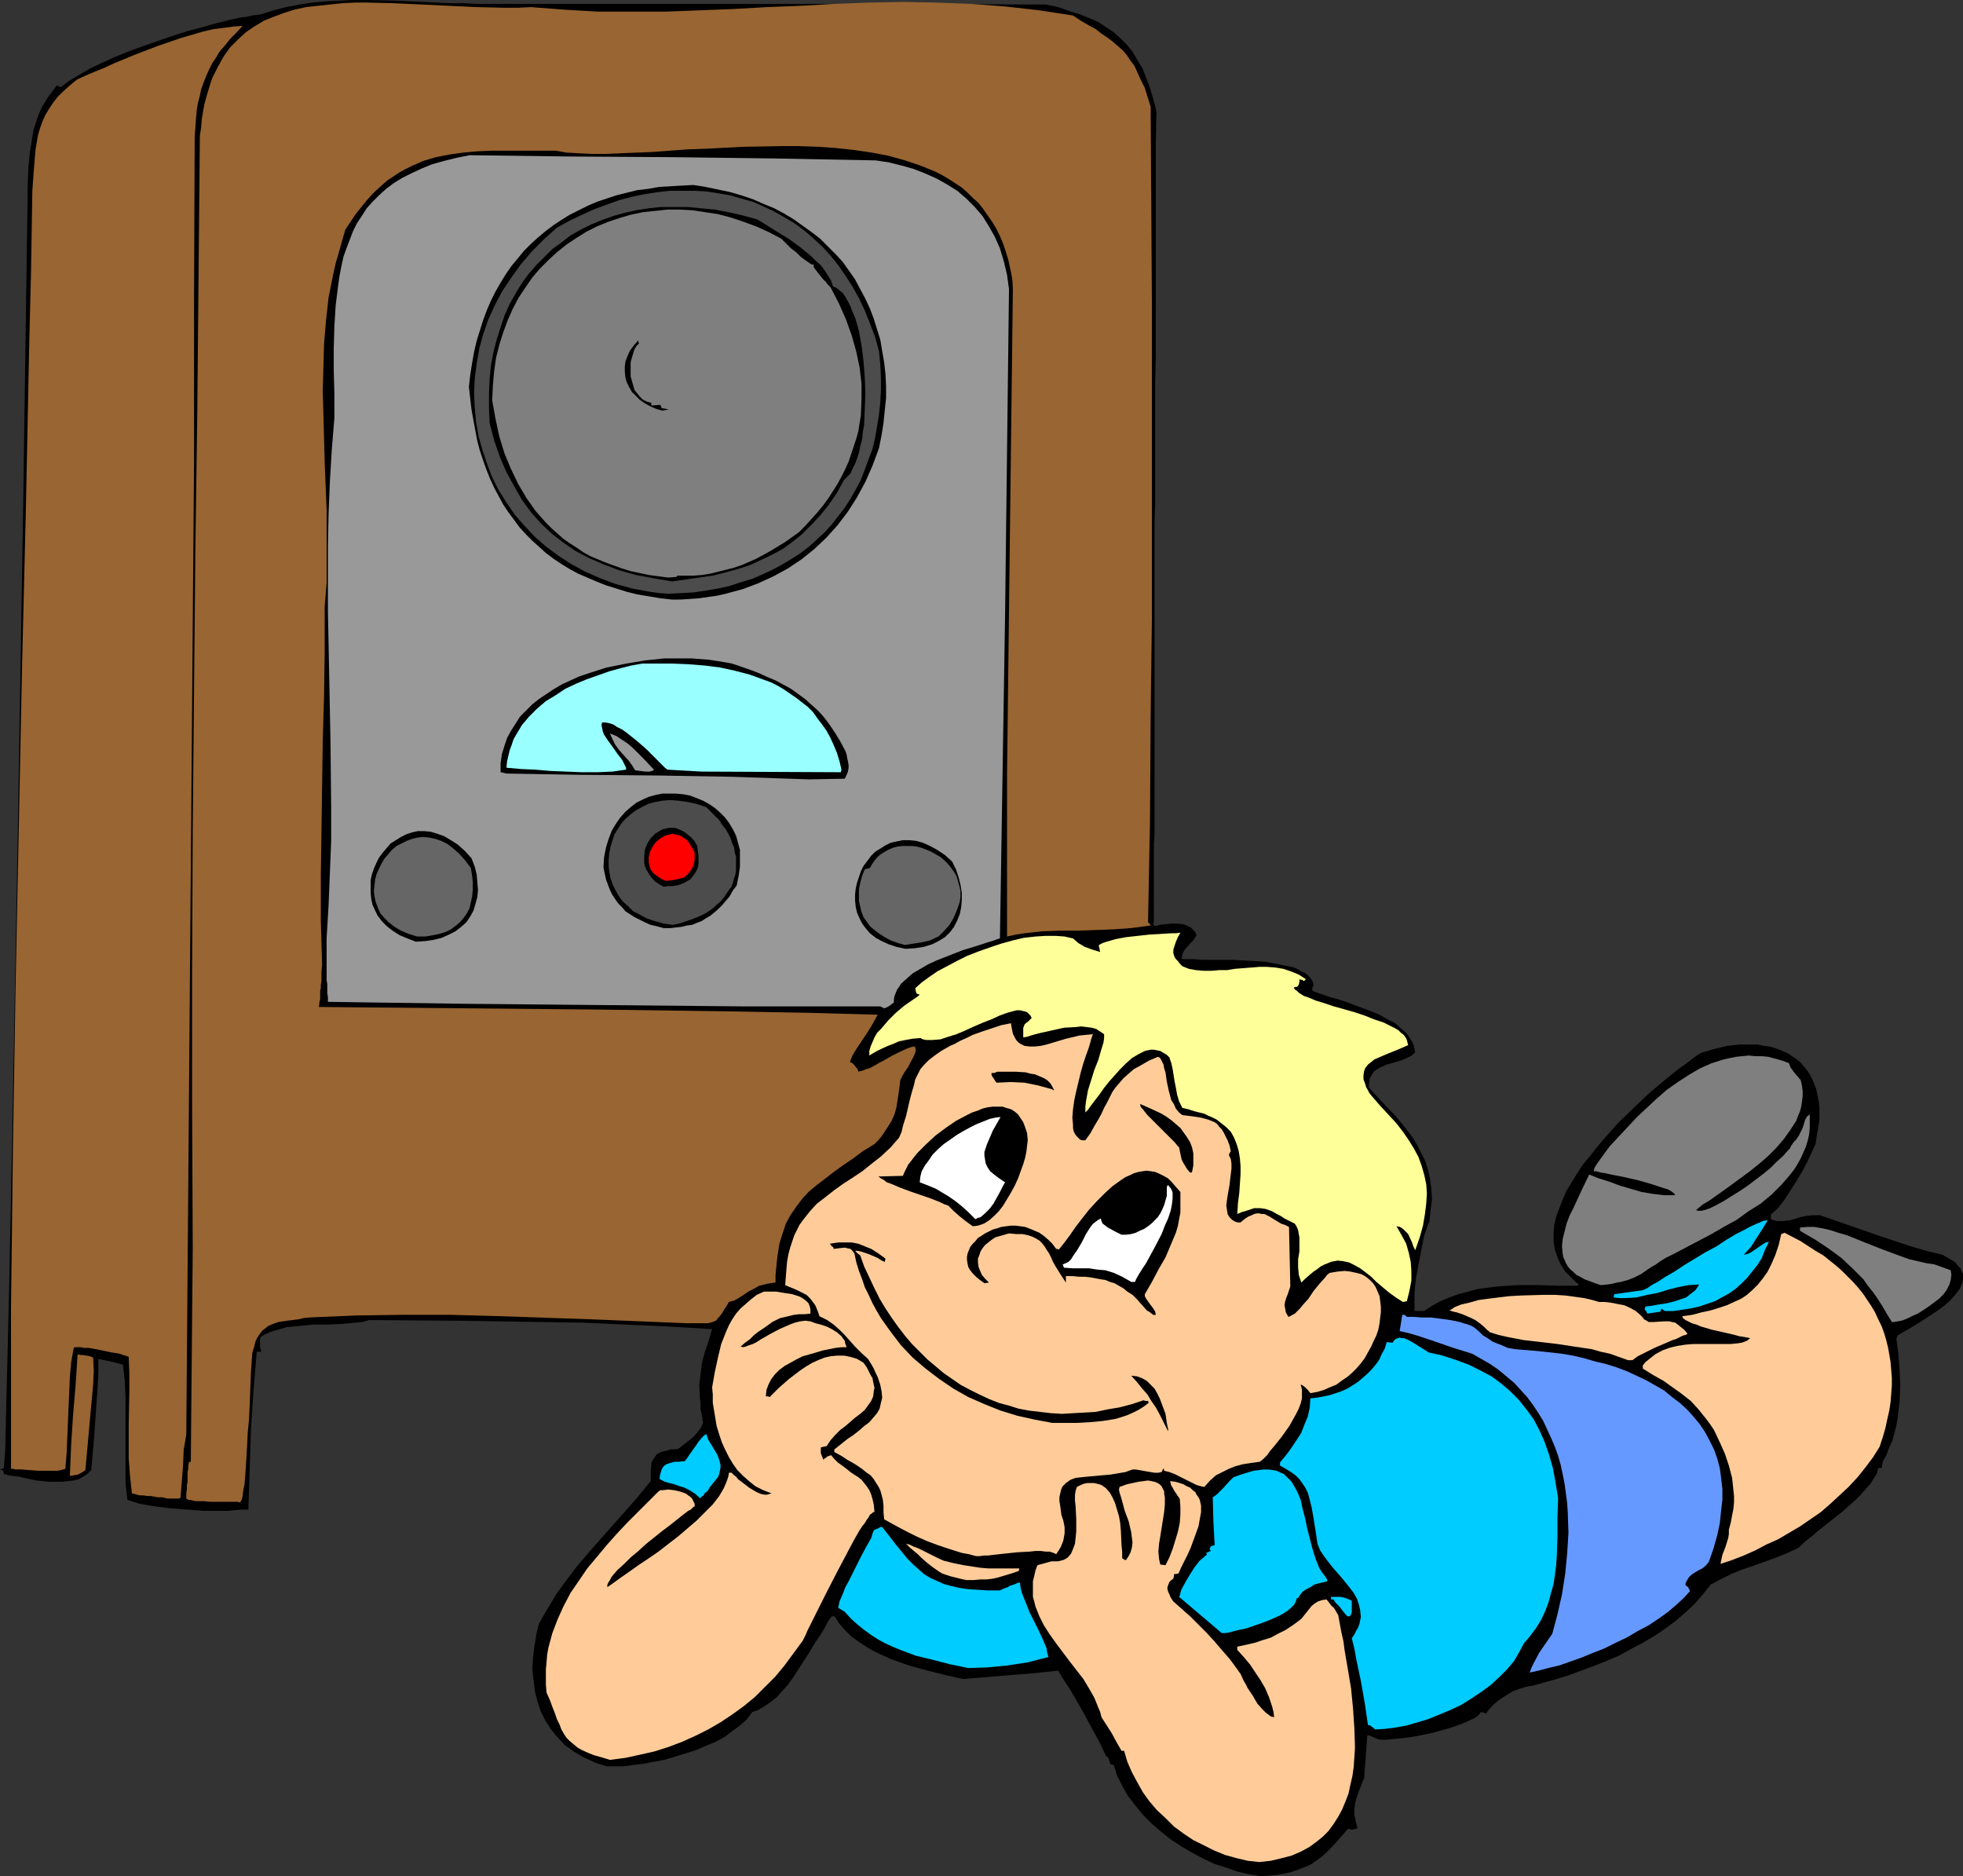 <?xml version="1.0" encoding="UTF-8" standalone="no"?>
<svg
   version="1.0"
   width="129.766mm"
   height="124.023mm"
   id="svg47"
   sodipodi:docname="Radio Hour.wmf"
   xmlns:inkscape="http://www.inkscape.org/namespaces/inkscape"
   xmlns:sodipodi="http://sodipodi.sourceforge.net/DTD/sodipodi-0.dtd"
   xmlns="http://www.w3.org/2000/svg"
   xmlns:svg="http://www.w3.org/2000/svg">
  <rect width="100%" height="100%" fill="#333333" stroke="none"/>
  <sodipodi:namedview
     id="namedview47"
     pagecolor="#ffffff"
     bordercolor="#000000"
     borderopacity="0.25"
     inkscape:showpageshadow="2"
     inkscape:pageopacity="0.0"
     inkscape:pagecheckerboard="0"
     inkscape:deskcolor="#d1d1d1"
     inkscape:document-units="mm" />
  <defs
     id="defs1">
    <pattern
       id="WMFhbasepattern"
       patternUnits="userSpaceOnUse"
       width="6"
       height="6"
       x="0"
       y="0" />
  </defs>
  <path
     style="fill:#000000;fill-opacity:1;fill-rule:evenodd;stroke:none"
     d="m 315.12,468.749 -2.909,-0.485 -2.909,-0.646 -2.747,-0.969 -3.07,-0.97 -2.747,-1.293 -2.747,-1.454 -2.747,-1.616 -2.747,-1.777 -2.424,-1.939 -2.424,-2.101 -2.101,-2.101 -1.939,-2.424 -1.778,-2.262 -1.454,-2.585 -1.293,-2.585 -0.808,-2.585 -0.485,-0.162 h -0.323 l -0.162,-0.485 -0.162,-0.485 -0.162,-0.485 -0.323,-0.485 -0.323,-0.162 -1.293,-2.747 -1.454,-2.747 -3.07,-5.655 -3.07,-5.332 -1.616,-2.424 -1.454,-2.424 -5.979,0.646 -5.979,0.485 -11.797,0.969 -4.363,-0.969 -4.525,-1.131 -4.686,-1.293 -2.262,-0.808 -2.262,-0.808 -2.101,-0.969 -2.101,-0.97 -1.939,-1.131 -1.939,-1.293 -1.778,-1.293 -1.454,-1.454 -1.454,-1.616 -1.131,-1.777 -0.323,-0.162 h -0.485 l -0.97,1.293 -0.808,1.616 -0.97,1.616 -1.131,1.616 -2.262,3.716 -2.424,3.716 -1.131,1.777 -1.293,1.777 -1.454,1.616 -1.293,1.454 -1.616,1.293 -1.454,0.969 -1.616,0.969 -1.454,0.485 -1.293,1.777 -1.616,1.454 -1.939,1.454 -1.939,1.454 -2.262,1.293 -2.424,0.969 -2.586,1.131 -2.586,0.808 -2.586,0.808 -2.747,0.808 -2.586,0.485 -2.586,0.485 -2.586,0.323 -2.424,0.323 h -2.262 -1.939 l -1.616,-0.485 -1.454,-0.485 -1.293,-0.646 -1.454,-0.646 -2.424,-1.454 -2.262,-1.616 -1.778,-1.939 -1.616,-1.939 -1.454,-2.262 -1.131,-2.262 -0.808,-2.424 -0.646,-2.585 -0.323,-2.747 -0.323,-2.747 0.162,-2.747 0.323,-2.747 0.485,-3.07 0.646,-2.747 1.454,-2.585 1.454,-2.424 1.454,-2.424 1.616,-2.262 3.394,-4.524 3.717,-4.363 7.434,-8.402 3.878,-4.363 3.555,-4.363 v -1.131 -0.969 -0.808 l 0.162,-0.808 v -0.808 l 0.323,-0.646 0.323,-0.485 0.323,-0.485 0.323,-0.485 0.485,-0.323 0.646,-0.323 0.646,-0.162 0.808,-0.162 0.808,-0.323 h 0.97 l 1.131,-0.162 0.808,-0.646 0.808,-0.646 2.101,-1.616 0.808,-0.969 0.808,-0.969 0.485,-0.808 0.323,-0.97 -0.323,-1.777 -0.323,-1.616 v -1.454 l -0.162,-1.454 -0.162,-2.908 0.323,-2.585 0.323,-2.747 0.646,-2.585 0.97,-2.908 0.485,-1.616 0.485,-1.616 -10.827,-0.646 -10.827,-0.485 -10.666,-0.485 -10.666,-0.162 -21.331,-0.323 -21.331,-0.162 -1.778,0.485 -1.616,0.162 -3.555,0.323 -3.394,0.162 h -3.555 l -3.394,0.323 -3.394,0.323 -1.616,0.485 -1.778,0.485 -1.616,0.646 -1.454,0.808 -0.162,0.646 v 0.485 0.646 0.808 l 0.162,0.485 0.162,0.646 h -1.131 l -0.808,9.533 -0.646,9.857 -0.323,10.018 -0.323,10.018 h -1.616 l -1.778,0.162 -1.778,0.162 h -1.939 -4.04 l -4.202,-0.323 -4.202,-0.323 -3.878,-0.485 -1.939,-0.323 -1.778,-0.323 -1.616,-0.485 -1.454,-0.485 -0.485,-4.363 v -4.363 -4.363 -4.201 -4.201 -4.201 l -0.162,-4.04 -0.485,-4.04 -3.07,-0.808 -1.616,-0.323 -1.454,-0.323 v 3.393 l -0.162,3.393 -0.485,6.948 -0.485,6.948 -0.646,7.11 -0.808,0.808 -1.131,0.808 -1.131,0.646 -1.293,0.323 -1.454,0.162 -1.454,0.162 H 13.898 12.282 L 9.05,369.861 5.979,369.215 4.686,368.892 3.232,368.73 2.101,368.568 0.97,368.245 0.808,367.437 0.485,367.276 0,367.114 0.485,366.953 0.97,366.791 1.293,362.59 2.262,322.841 3.07,283.092 4.525,203.755 5.818,124.418 6.949,45.243 7.11,41.688 7.434,38.295 7.918,35.225 l 0.485,-2.908 0.97,-2.908 0.485,-1.293 0.646,-1.454 0.808,-1.293 0.808,-1.293 1.131,-1.454 0.97,-1.293 0.97,0.485 0.97,-0.808 1.131,-0.808 2.424,-1.454 2.747,-1.616 3.07,-1.454 3.232,-1.454 3.555,-1.454 3.555,-1.293 3.717,-1.293 3.717,-1.293 3.555,-1.131 3.717,-0.969 3.394,-0.969 3.232,-0.808 2.909,-0.646 1.454,-0.162 1.293,-0.323 1.293,-0.162 1.131,-0.162 L 68.357,2.585 71.427,1.777 74.821,1.131 78.053,0.646 81.446,0.323 84.84,0.162 88.234,0 h 3.555 l 6.949,0.162 6.949,0.323 6.949,0.323 h 3.232 l 3.394,0.162 h 97.606 l 44.44,0.162 3.07,0.646 2.747,0.969 2.586,0.808 2.424,0.969 2.262,0.969 1.939,1.293 1.939,1.293 1.616,1.454 1.616,1.616 1.454,1.777 1.131,1.939 1.293,2.101 0.97,2.424 0.97,2.585 0.808,2.747 0.808,3.07 -0.162,8.402 v 16.158 7.594 7.594 7.271 13.896 l -0.162,6.625 v 12.603 5.979 11.472 l -0.162,5.494 v 19.875 4.524 20.198 3.555 29.731 l -0.162,1.939 v 16.805 0.969 1.939 l -0.162,0.162 v 0.162 l 0.162,0.323 0.162,0.323 1.293,-0.323 1.454,-0.162 1.454,-0.162 h 1.454 l 1.454,0.162 0.646,0.162 0.646,0.323 0.646,0.323 0.485,0.485 0.646,0.646 0.323,0.808 -0.485,0.808 -0.485,0.646 -0.646,0.646 -1.131,1.293 -0.485,0.646 -0.323,0.808 -0.162,0.969 0.485,0.162 h 0.646 0.97 0.808 l 2.101,0.162 h 4.848 2.586 l 5.656,0.323 2.747,0.162 2.586,0.485 2.424,0.485 2.262,0.485 0.97,0.485 0.808,0.485 0.808,0.323 0.646,0.485 0.646,0.646 0.485,0.646 0.323,0.646 0.162,0.808 -0.162,0.162 -0.162,0.323 v 0.323 0.485 l 1.293,0.485 1.454,0.485 1.778,0.646 1.939,0.485 1.939,0.646 2.101,0.808 4.363,1.616 1.939,0.808 1.939,1.131 1.939,0.97 1.454,1.293 1.454,1.293 0.97,1.454 0.485,0.808 0.323,0.808 0.162,0.808 0.162,0.808 -0.646,0.646 -0.808,0.485 -1.778,0.808 -2.101,0.646 -1.778,0.485 -1.778,0.808 -0.808,0.485 -0.646,0.485 -0.485,0.808 -0.485,0.808 -0.162,1.131 -0.162,1.131 1.778,1.939 1.778,1.939 3.394,3.555 1.454,1.777 1.454,1.777 1.293,1.777 1.131,1.939 0.97,1.939 0.97,1.939 0.646,2.101 0.485,2.262 0.323,2.424 0.162,2.585 -0.323,2.585 -0.323,3.07 -0.323,0.646 -0.323,0.969 -0.485,1.293 -0.323,1.293 -0.323,1.616 -0.323,1.616 -0.646,3.393 -0.646,3.555 -0.162,1.616 -0.162,1.616 v 1.454 2.262 0.97 h 2.424 l 1.939,-1.293 2.101,-1.131 2.262,-0.97 2.262,-0.808 2.424,-0.646 2.424,-0.646 2.424,-0.323 2.586,-0.323 5.01,-0.323 h 5.171 l 4.848,0.162 h 2.424 2.424 l 0.323,-0.323 -0.97,-0.808 -0.808,-0.808 -1.616,-1.616 -1.131,-1.777 -0.808,-1.777 -0.646,-1.939 -0.323,-1.939 v -2.101 l 0.162,-2.101 0.485,-2.101 0.808,-2.101 0.808,-2.101 0.97,-2.262 1.293,-2.101 1.293,-2.101 1.454,-2.262 1.778,-2.101 1.616,-2.101 1.778,-2.101 3.717,-4.201 4.04,-3.878 3.717,-3.555 1.939,-1.616 1.939,-1.616 1.778,-1.454 1.616,-1.293 1.616,-1.131 1.454,-1.131 1.293,-0.969 1.293,-0.808 3.232,-0.969 3.394,-0.808 3.07,-0.323 h 1.454 1.616 1.454 l 1.293,0.323 1.454,0.162 1.293,0.323 1.293,0.485 1.131,0.485 1.131,0.485 1.131,0.808 0.97,0.646 0.97,0.808 0.808,0.969 0.808,0.969 0.646,0.969 0.646,1.293 0.485,1.131 0.485,1.293 0.323,1.454 0.323,1.616 0.162,1.454 v 1.616 1.777 l -0.323,1.777 -0.323,1.939 -0.323,2.101 -0.97,2.101 -1.131,2.424 -1.293,2.424 -1.454,2.424 -1.454,2.262 -1.454,2.262 -1.616,2.101 -1.778,1.616 v 1.131 l 0.808,0.323 0.808,0.162 h 1.454 l 1.454,-0.162 1.293,-0.323 1.454,-0.485 1.616,-0.323 1.616,-0.162 h 0.808 0.97 l 7.434,2.585 7.434,2.585 7.757,2.585 3.878,1.131 4.04,0.969 1.131,0.646 1.131,0.646 0.97,0.646 0.646,0.808 0.646,0.646 0.323,0.808 0.323,0.646 v 0.646 0.808 l -0.162,0.808 -0.323,0.646 -0.323,0.808 -1.131,1.454 -1.293,1.454 -1.454,1.293 -1.778,1.293 -3.717,2.424 -1.778,1.131 -1.616,0.969 -1.454,0.808 -1.293,0.808 -0.323,0.808 0.485,3.716 0.323,4.04 0.162,4.04 -0.162,3.878 -0.485,4.04 -0.323,1.939 -0.485,1.939 -0.485,1.777 -0.808,1.777 -0.646,1.777 -0.97,1.777 -0.323,1.616 h -0.808 l -0.323,1.293 -0.808,1.293 -0.808,1.293 -1.131,1.293 -1.293,1.454 -1.293,1.293 -3.07,2.747 -3.232,2.585 -3.07,2.424 -1.293,1.131 -1.454,1.131 -1.131,0.97 -0.97,0.969 -2.747,1.293 -2.747,1.131 -5.818,2.101 -2.909,0.969 -2.747,1.131 -2.586,1.293 -2.424,1.293 -1.939,2.424 -2.101,2.424 -2.262,2.101 -2.424,2.101 -2.586,1.939 -2.909,1.939 -2.747,1.616 -3.07,1.616 -2.909,1.616 -3.07,1.293 -3.232,1.293 -3.07,1.131 -3.07,1.131 -3.07,0.969 -2.909,0.808 -2.909,0.808 -1.778,0.323 -1.616,0.485 -1.778,0.646 -1.616,0.969 -1.454,0.969 -1.454,1.131 -1.293,1.293 -0.97,1.293 -0.162,-0.162 -0.162,-0.162 h -0.323 l -0.485,-0.162 -0.646,0.808 -1.131,0.808 -1.454,0.646 -1.454,0.646 -1.778,0.646 -1.939,0.646 -4.202,1.131 -4.04,0.808 -2.101,0.323 -1.778,0.162 -1.778,0.162 -1.454,0.162 h -1.131 l -0.97,-0.162 -0.646,-0.323 -0.485,-0.162 -0.323,-0.162 -0.323,-0.162 -0.808,-0.162 -0.808,10.826 -0.485,0.969 -0.323,0.97 -0.646,1.616 -0.485,1.454 -0.323,1.293 -0.162,1.293 v 1.454 l 0.323,1.616 0.485,1.777 -0.646,0.162 -0.808,0.162 -0.646,-0.162 h -0.323 l -1.293,1.454 -1.131,1.293 -1.131,1.293 -1.131,1.131 -0.97,0.969 -1.131,0.969 -1.131,0.808 -1.131,0.808 -1.293,0.646 -1.293,0.485 -1.293,0.485 -1.454,0.485 -1.616,0.323 -1.778,0.323 -1.778,0.162 z"
     id="path1" />
  <path
     style="fill:#ffcc99;fill-opacity:1;fill-rule:evenodd;stroke:none"
     d="m 314.635,465.195 -2.909,-0.323 -2.747,-0.646 -2.909,-0.808 -2.747,-1.131 -2.586,-1.293 -2.586,-1.293 -2.424,-1.616 -2.424,-1.777 -2.101,-2.101 -2.101,-1.939 -1.939,-2.262 -1.616,-2.262 -1.454,-2.585 -1.293,-2.424 -1.131,-2.585 -0.808,-2.747 h -0.646 l -1.293,-2.262 -1.131,-2.101 -2.586,-4.04 -0.323,-1.293 -0.485,-1.131 -0.97,-2.424 -1.293,-2.262 -1.454,-2.424 -3.394,-4.363 -3.394,-4.524 -1.616,-2.262 -1.454,-2.262 -1.131,-2.262 -0.97,-2.424 -0.323,-1.293 -0.323,-1.131 v -1.293 -1.293 -1.293 l 0.323,-1.293 0.323,-1.454 0.485,-1.293 1.778,-0.485 1.778,-0.485 h 1.616 l 1.293,-0.323 0.646,-0.323 0.485,-0.323 0.808,-0.969 0.485,-1.131 0.485,-1.293 0.162,-1.454 0.162,-1.616 v -3.07 l -0.162,-3.232 -0.162,-1.454 v -1.293 l 0.162,-1.131 0.323,-0.969 0.97,-0.485 0.808,-0.323 0.808,-0.162 h 0.808 0.808 l 0.808,0.162 0.646,0.162 0.485,0.162 1.131,0.808 0.97,1.131 0.646,1.131 0.646,1.454 0.485,1.616 0.485,1.616 0.323,1.777 0.162,1.939 0.162,3.555 0.162,1.616 v 1.616 l 0.162,0.162 0.323,0.162 0.162,0.162 h 0.323 l 0.646,-0.97 0.485,-0.969 0.323,-1.131 0.162,-1.293 -0.162,-1.293 -0.162,-1.293 -0.646,-2.747 -0.485,-1.293 -0.485,-1.293 -0.646,-2.424 -0.323,-1.131 -0.323,-0.969 -0.162,-0.808 0.162,-0.646 1.778,-0.646 1.454,-0.323 1.454,-0.323 1.293,-0.162 1.131,-0.162 0.808,0.162 0.808,0.162 0.808,0.323 0.485,0.323 0.485,0.485 0.323,0.646 0.323,0.646 v 0.646 l 0.162,0.808 v 1.777 l -0.162,1.777 -0.323,2.101 -0.646,4.04 -0.323,1.939 -0.162,1.939 0.162,1.777 0.162,0.808 0.162,0.646 1.293,0.162 0.97,-1.939 0.808,-2.101 0.646,-2.101 0.646,-2.101 0.485,-2.262 0.162,-2.101 v -2.101 l -0.162,-1.939 -0.485,-0.646 -0.323,-0.485 -0.646,-0.969 -0.323,-0.646 -0.323,-0.485 -0.162,-0.485 v -0.162 l -0.162,-0.485 1.293,0.162 1.131,0.323 0.97,0.323 0.808,0.485 0.808,0.323 0.646,0.646 0.646,0.485 0.323,0.646 0.485,0.646 0.323,0.646 0.323,1.454 v 1.616 l -0.323,1.777 -0.323,1.777 -0.646,1.777 -1.293,3.555 -0.808,1.777 -0.808,1.616 -0.808,1.616 -0.646,1.454 -1.131,0.162 v 0.323 0.162 l -0.162,0.646 -0.485,0.323 -0.485,0.485 -0.323,0.808 -0.162,0.485 v 0.485 l 0.162,0.646 0.323,0.646 0.323,0.808 0.646,0.969 4.202,3.716 4.04,4.04 1.939,2.101 1.939,2.262 2.101,2.424 1.778,2.424 0.323,0.485 0.485,0.646 0.808,1.777 0.485,0.808 0.485,0.97 1.293,1.939 1.131,1.939 1.293,1.454 0.808,0.808 0.646,0.485 0.646,0.485 0.808,0.162 -0.162,-1.293 -0.323,-1.293 -0.808,-2.424 -0.97,-2.262 -1.131,-1.939 -1.293,-1.939 -1.293,-1.939 -1.616,-1.939 -1.616,-1.777 v -0.808 l 2.262,-0.485 2.101,-0.485 1.939,-0.646 2.101,-0.646 1.778,-0.969 1.939,-0.969 1.939,-1.293 1.939,-1.454 0.646,-0.808 0.646,-0.808 1.293,-1.616 0.808,-0.646 0.808,-0.485 0.97,-0.323 1.131,-0.162 0.646,0.808 0.485,0.646 0.485,0.485 0.323,0.323 0.485,0.808 0.162,0.323 0.323,0.485 0.808,4.363 0.485,2.101 0.323,2.424 0.808,4.686 0.808,4.847 0.485,5.009 0.323,4.847 0.162,4.847 -0.162,2.424 -0.162,2.424 -0.323,2.262 -0.485,2.101 -0.485,2.262 -0.808,2.101 -0.808,1.939 -0.97,1.777 -1.131,1.777 -1.293,1.777 -1.454,1.454 -1.616,1.293 -1.778,1.293 -2.101,1.131 -2.262,0.969 -2.424,0.646 -2.747,0.646 z"
     id="path2" />
  <path
     style="fill:#ffcc99;fill-opacity:1;fill-rule:evenodd;stroke:none"
     d="m 152.389,439.665 -2.101,-0.646 -1.778,-0.485 -1.616,-0.646 -1.454,-0.646 -1.131,-0.646 -0.97,-0.808 -0.97,-0.808 -0.808,-0.808 -0.646,-0.969 -0.646,-1.131 -0.485,-1.293 -0.646,-1.293 -0.485,-1.454 -0.646,-1.616 -0.646,-1.777 -0.808,-1.777 -0.162,-1.939 v -1.939 -1.939 l 0.162,-1.777 0.162,-1.939 0.323,-1.777 0.97,-3.555 1.293,-3.393 1.454,-3.232 1.778,-3.393 2.101,-3.07 2.101,-3.07 2.424,-2.908 2.424,-2.908 2.586,-2.908 2.586,-2.747 2.586,-2.585 5.171,-5.171 0.485,-0.323 h 0.646 l 1.293,-0.162 1.454,0.162 1.454,0.323 1.454,0.485 0.646,0.485 0.485,0.323 0.485,0.485 0.323,0.646 0.323,0.646 v 0.646 l -0.323,0.162 -0.323,0.323 -0.323,0.323 -0.646,0.323 -0.646,0.485 -0.646,0.485 -1.616,1.293 -1.616,1.293 -1.939,1.454 -4.04,3.232 -1.939,1.777 -1.939,1.616 -1.616,1.616 -1.616,1.454 -1.131,1.293 -0.485,0.646 -0.323,0.646 -0.323,0.485 -0.323,0.646 v 0.323 0.323 l 1.616,-1.131 1.778,-1.293 2.101,-1.454 2.262,-1.616 2.424,-1.616 2.586,-1.777 5.01,-3.878 2.262,-1.939 2.262,-1.939 2.101,-2.101 1.939,-1.939 1.616,-2.101 1.131,-1.939 0.485,-1.131 0.323,-0.808 0.323,-0.969 0.162,-0.969 h 0.646 l 0.162,0.162 0.485,0.485 0.485,0.323 0.485,0.646 1.293,0.969 1.454,1.131 1.616,0.97 0.646,0.323 0.808,0.323 0.808,0.162 h 0.646 l 0.485,-0.162 0.646,-0.162 -2.101,-0.808 -1.939,-0.969 -1.616,-1.293 -1.454,-1.293 -1.454,-1.454 -1.131,-1.616 -0.97,-1.616 -0.97,-1.939 -0.808,-1.777 -0.646,-1.939 -0.646,-2.101 -0.323,-1.939 -0.323,-1.939 -0.323,-1.939 v -2.101 l -0.162,-1.777 0.646,-3.716 0.808,-3.716 0.808,-3.393 0.646,-1.616 0.646,-1.616 0.646,-1.454 0.808,-1.454 0.97,-1.454 1.131,-1.293 1.293,-1.131 1.293,-1.131 1.454,-1.131 1.778,-0.808 h 1.293 0.808 0.97 l 1.939,0.323 2.101,0.323 0.97,0.323 0.97,0.323 0.808,0.485 0.646,0.485 0.646,0.646 0.323,0.808 0.162,0.808 v 0.969 l -1.616,0.162 h -1.293 l -1.293,0.162 -1.293,0.323 -2.101,0.485 -1.939,0.969 -1.778,1.293 -1.939,1.293 -0.97,0.808 -0.97,0.969 -1.131,0.808 -1.131,0.969 0.646,0.162 0.646,-0.162 0.808,-0.323 0.97,-0.323 0.97,-0.485 0.97,-0.646 2.262,-1.293 2.424,-1.293 2.586,-1.131 1.293,-0.485 1.293,-0.323 1.293,-0.162 1.293,0.162 1.293,0.485 1.293,0.323 1.454,0.485 1.293,0.646 1.293,0.808 1.131,0.969 0.323,0.485 0.485,0.646 0.162,0.808 0.323,0.808 h -1.293 l -1.454,0.162 -1.616,0.323 -1.616,0.323 -1.616,0.485 -1.616,0.485 -1.778,0.485 -1.616,0.808 -1.454,0.808 -1.454,0.808 -1.293,0.969 -1.131,1.131 -0.97,1.293 -0.646,1.293 -0.485,1.293 -0.162,1.616 h 0.485 l 0.485,0.162 2.262,-2.262 2.586,-2.262 2.747,-2.101 1.454,-0.97 1.616,-0.969 1.454,-0.646 1.616,-0.646 1.454,-0.323 1.616,-0.162 h 1.778 l 1.616,0.323 1.616,0.485 1.616,0.969 0.808,1.131 0.485,0.969 0.485,0.969 0.485,0.808 0.162,0.969 0.323,1.454 -0.162,0.646 -0.162,1.454 -0.485,1.131 -0.808,1.131 -0.808,1.131 -1.131,0.969 -1.293,0.969 -2.424,2.101 -1.293,0.969 -1.293,1.293 -1.131,1.293 -0.97,1.454 -0.808,0.162 -0.646,0.162 v 0.646 0.808 l 0.323,0.808 0.323,0.808 0.323,-0.323 0.323,-0.162 0.323,-0.323 0.485,-0.162 0.485,-0.162 0.808,0.969 0.808,0.808 1.778,1.293 1.616,1.293 1.778,1.131 0.808,0.646 0.646,0.808 0.646,0.808 0.646,0.969 0.485,1.131 0.323,1.131 0.323,1.454 0.162,1.777 h -0.323 l -0.323,0.323 -0.485,0.323 -0.323,0.646 -0.485,0.646 -0.485,0.808 -0.646,0.808 -0.646,0.969 -1.293,2.262 -1.293,2.424 -1.454,2.747 -1.454,2.747 -2.909,5.655 -1.293,2.585 -0.646,1.293 -0.646,1.293 -1.131,2.262 -0.485,0.969 -0.485,0.969 -0.323,0.808 -0.323,0.646 -0.323,0.646 -0.162,0.323 -2.262,3.07 -2.262,3.07 -2.262,2.747 -2.586,2.585 -2.586,2.585 -2.747,2.262 -2.909,2.101 -2.909,1.939 -3.07,1.777 -3.232,1.616 -3.232,1.454 -3.394,1.293 -3.555,1.131 -3.555,0.808 -3.717,0.808 z"
     id="path3" />
  <path
     style="fill:#00ccff;fill-opacity:1;fill-rule:evenodd;stroke:none"
     d="m 343.561,432.07 -0.485,-0.485 -0.323,-0.162 -0.323,-0.323 -0.646,-0.162 -0.808,-5.494 -0.97,-5.494 -1.131,-5.332 -0.485,-2.747 -0.646,-2.585 0.646,-0.969 0.485,-0.969 0.485,-0.808 0.323,-0.969 0.162,-0.808 0.162,-0.808 -0.162,-1.616 -0.323,-1.454 -0.485,-1.454 -0.808,-1.454 -0.97,-1.293 -2.101,-2.585 -2.262,-2.585 -1.131,-1.454 -0.97,-1.293 -0.97,-1.454 -0.646,-1.616 -0.485,-3.232 -0.485,-3.07 -0.485,-2.747 -0.646,-2.585 -0.323,-1.131 -0.646,-1.293 -0.646,-0.969 -0.808,-1.131 -0.97,-0.969 -1.131,-0.808 -1.293,-0.808 -1.454,-0.808 v -0.808 l 1.616,-1.939 1.293,-1.777 1.293,-1.939 1.131,-1.777 0.808,-2.101 0.808,-1.939 0.485,-2.262 0.162,-2.262 1.616,-0.162 1.616,-0.323 1.616,-0.323 1.454,-0.485 1.454,-0.485 1.454,-0.646 1.293,-0.808 1.293,-0.808 1.131,-0.969 1.131,-0.969 1.131,-1.131 0.97,-1.131 0.97,-1.293 0.646,-1.454 0.808,-1.454 0.485,-1.616 1.454,0.162 0.323,-0.485 0.485,-0.485 0.485,-0.162 0.485,-0.162 0.485,0.162 h 0.646 l 1.131,0.485 1.131,0.646 1.293,0.808 2.586,1.616 3.555,0.808 3.394,1.131 3.07,1.131 2.909,1.454 2.747,1.454 2.424,1.777 2.262,1.939 2.101,2.101 1.939,2.424 1.778,2.424 1.454,2.747 1.293,2.908 1.131,3.232 0.97,3.393 0.646,3.555 0.646,3.878 -0.162,4.847 v 4.686 l -0.162,4.847 -0.162,2.424 -0.323,2.424 -0.323,2.262 -0.646,2.262 -0.646,2.424 -0.808,2.101 -0.97,2.101 -1.293,2.101 -1.454,1.939 -1.616,1.939 -1.131,2.101 -1.293,2.262 -1.778,2.101 -1.939,1.939 -2.101,1.939 -2.424,1.777 -2.424,1.616 -2.586,1.616 -2.747,1.293 -2.747,1.131 -2.747,1.131 -2.747,0.808 -2.747,0.808 -2.747,0.485 -2.586,0.323 z"
     id="path4" />
  <path
     style="fill:#6699ff;fill-opacity:1;fill-rule:evenodd;stroke:none"
     d="m 382.184,417.851 0.485,-1.293 0.646,-1.293 1.293,-2.424 3.232,-4.686 1.293,-4.847 1.131,-5.009 0.808,-5.171 0.485,-5.009 0.323,-5.171 -0.162,-4.847 -0.162,-2.585 -0.323,-2.424 -0.323,-2.424 -0.485,-2.424 -0.485,-2.262 -0.646,-2.262 -0.808,-2.262 -0.97,-2.262 -0.97,-2.101 -0.97,-2.101 -1.293,-2.101 -1.293,-1.939 -1.454,-1.939 -1.616,-1.777 -1.616,-1.777 -1.939,-1.616 -1.939,-1.616 -2.101,-1.454 -2.262,-1.293 -2.262,-1.293 -4.686,-1.454 -4.686,-1.616 -4.363,-1.454 -2.262,-0.646 -2.101,-0.485 0.323,-1.939 0.323,-2.101 h 0.323 0.323 l 0.162,0.162 0.323,0.323 h 1.616 l 2.101,0.162 h 2.262 l 2.424,0.323 2.424,0.323 2.424,0.485 0.97,0.323 1.131,0.323 0.808,0.323 0.808,0.485 1.131,0.969 0.97,0.969 1.131,0.646 1.131,0.808 1.131,0.485 1.293,0.485 1.454,0.646 1.778,0.323 5.818,0.485 2.909,0.323 2.909,0.323 2.909,0.485 2.747,0.646 2.747,0.808 2.747,0.646 2.586,0.808 2.586,0.969 2.424,1.131 2.424,1.131 2.262,1.293 2.262,1.293 1.939,1.616 1.939,1.454 1.778,1.616 1.616,1.777 1.616,1.939 1.293,1.939 1.131,2.101 1.131,2.262 0.808,2.262 0.646,2.424 0.323,2.424 0.323,2.747 v 2.747 l -0.323,2.747 -0.323,3.07 -0.646,3.07 -0.97,3.393 -1.131,3.232 -0.808,0.969 -0.808,0.646 -0.97,0.485 -0.808,0.485 -0.97,0.646 -0.646,0.646 -0.485,0.808 -0.323,0.646 v 0.485 l 0.646,0.485 0.162,0.323 0.162,0.323 0.162,0.323 -1.616,1.777 -1.939,1.777 -2.101,1.777 -2.262,1.616 -2.424,1.616 -2.747,1.454 -2.747,1.616 -2.747,1.293 -2.909,1.454 -2.909,1.131 -2.747,1.131 -2.747,0.97 -2.747,0.969 -2.747,0.646 -2.424,0.646 z"
     id="path5" />
  <path
     style="fill:#00ccff;fill-opacity:1;fill-rule:evenodd;stroke:none"
     d="m 241.915,416.72 -4.686,-0.97 -4.363,-1.131 -4.04,-0.969 -3.878,-1.454 -1.939,-0.808 -1.778,-0.808 -1.778,-0.969 -1.778,-1.131 -1.778,-1.293 -1.616,-1.293 -1.616,-1.454 -1.616,-1.777 -0.808,-0.485 -0.808,-0.485 0.162,-0.808 0.162,-0.808 0.485,-1.131 0.485,-1.131 0.485,-1.293 0.808,-1.454 1.454,-2.908 1.454,-2.908 1.454,-2.747 0.646,-1.131 0.646,-1.131 0.323,-1.131 0.323,-0.808 0.323,-0.162 0.323,-0.162 0.485,-0.162 0.485,-0.323 h 0.485 l 1.778,2.262 1.616,2.101 1.454,1.777 1.454,1.777 1.454,1.454 1.454,1.293 1.293,1.131 1.616,0.969 1.454,0.646 1.778,0.808 1.778,0.485 2.101,0.485 2.101,0.323 2.424,0.162 2.586,0.162 h 3.07 l 0.646,-0.323 0.808,-0.323 0.485,-0.162 0.485,-0.323 0.97,-0.323 0.485,-0.162 0.323,-0.162 0.323,-0.162 h 0.485 l 0.162,1.293 0.323,1.293 0.97,2.424 0.97,2.424 1.131,2.262 1.131,2.262 0.97,2.101 0.97,2.262 0.162,1.131 0.323,1.131 -2.586,0.646 -2.424,0.646 -5.171,0.808 -5.01,0.485 z"
     id="path6" />
  <path
     style="fill:#00ccff;fill-opacity:1;fill-rule:evenodd;stroke:none"
     d="m 305.262,407.994 -5.333,-4.524 -5.333,-4.524 0.162,-0.323 0.162,-0.646 0.162,-0.646 0.323,-0.646 0.97,-1.777 0.97,-1.616 1.131,-1.777 1.131,-1.454 0.485,-0.485 0.646,-0.485 0.485,-0.485 0.323,-0.162 -0.162,-0.485 1.131,-0.485 -0.323,-0.485 0.162,-0.323 0.162,-0.323 0.323,-0.162 0.646,-0.162 -0.323,-5.979 -0.162,-5.979 0.485,-0.323 0.646,-0.485 1.454,-1.454 1.454,-1.616 0.646,-0.646 0.485,-0.485 1.778,-0.646 1.616,-0.485 1.616,-0.485 1.293,-0.162 1.293,-0.162 h 1.131 l 1.131,0.162 0.97,0.162 0.97,0.485 0.808,0.323 0.646,0.646 0.646,0.646 0.646,0.646 0.485,0.808 0.97,1.777 0.808,1.939 0.485,2.262 0.646,2.424 0.485,2.424 1.293,5.009 0.808,2.585 0.97,2.424 0.646,0.969 0.485,0.646 0.485,0.646 0.162,0.323 0.162,0.162 v 0.162 0.323 l -2.101,0.485 -1.131,0.323 -0.97,0.646 -0.97,0.485 -0.97,0.646 -0.646,0.808 -0.485,0.808 h -0.323 v -0.162 l -0.162,0.808 -0.485,0.969 -0.808,0.808 -0.97,0.808 -1.293,0.808 -1.293,0.646 -1.454,0.646 -1.616,0.646 -3.232,1.131 -1.454,0.485 -1.616,0.323 -1.293,0.323 -1.131,0.323 -1.131,0.162 z"
     id="path7" />
  <path
     style="fill:#00ccff;fill-opacity:1;fill-rule:evenodd;stroke:none"
     d="m 336.612,403.793 -0.97,-1.131 -0.485,-0.646 -0.485,-0.646 -0.97,-0.969 -0.323,-0.485 -0.162,-0.323 h -0.646 v -0.646 h 1.131 1.293 l 1.293,0.323 0.808,0.323 0.646,0.323 v 0.808 0.969 0.969 l -0.162,0.646 -0.323,0.485 z"
     id="path8" />
  <path
     style="fill:#ffcc99;fill-opacity:1;fill-rule:evenodd;stroke:none"
     d="m 241.43,394.745 -1.454,-0.323 -1.293,-0.323 -1.293,-0.323 -0.97,-0.323 -0.97,-0.323 -0.808,-0.485 -1.616,-1.131 -1.454,-1.131 -1.454,-1.293 -0.808,-0.808 -0.97,-0.808 -0.97,-0.808 -0.97,-0.969 0.808,0.162 0.97,0.485 1.293,0.485 1.293,0.646 1.293,0.646 1.293,0.646 1.293,0.646 1.131,0.485 2.586,0.646 2.424,0.485 4.202,0.646 2.101,0.162 h 2.262 2.586 1.293 1.454 l -0.162,0.646 -1.939,0.646 -1.616,0.485 -1.616,0.485 -1.454,0.323 -1.454,0.162 h -1.454 l -1.778,0.162 z"
     id="path9" />
  <path
     style="fill:#ffcc99;fill-opacity:1;fill-rule:evenodd;stroke:none"
     d="m 429.856,390.705 0.485,-2.262 0.808,-2.101 0.646,-2.101 0.162,-0.969 v -1.131 l 0.485,-1.777 0.323,-1.777 0.323,-1.616 0.162,-1.616 v -1.616 l -0.162,-1.454 -0.162,-1.616 -0.162,-1.454 -0.808,-3.07 -0.97,-2.908 -1.293,-2.908 -1.454,-3.07 -0.97,-1.454 -0.97,-1.293 -1.939,-2.424 -1.939,-2.101 -2.262,-1.777 -2.262,-1.616 -2.262,-1.616 -2.586,-1.454 -2.586,-1.616 v -0.485 -0.323 l 0.646,-0.808 0.808,-0.646 1.616,-1.293 1.778,-0.969 1.778,-0.646 1.939,-0.485 2.101,-0.323 1.939,-0.162 h 9.373 l 1.616,-0.162 1.131,-0.162 1.293,-0.485 0.808,-0.646 -0.808,-0.162 -0.808,-0.162 -1.131,-0.162 -1.131,-0.323 -2.747,-0.646 -2.909,-0.646 -2.747,-0.808 -1.131,-0.485 -1.131,-0.323 -0.97,-0.485 -0.646,-0.323 -0.646,-0.485 -0.162,-0.485 2.424,-0.323 2.424,-0.646 2.262,-0.485 2.101,-0.646 1.939,-0.646 1.778,-0.808 1.778,-0.808 1.454,-0.969 1.454,-1.293 1.293,-1.293 1.293,-1.616 1.131,-1.616 0.97,-1.939 0.97,-2.262 0.808,-2.424 0.646,-2.747 0.485,-0.162 0.323,-0.162 4.04,2.101 3.717,2.424 1.939,1.131 1.616,1.293 1.616,1.293 1.454,1.293 1.454,1.454 1.293,1.293 1.293,1.454 1.293,1.616 0.97,1.454 0.97,1.454 0.97,1.616 0.808,1.777 0.808,1.616 0.646,1.777 0.485,1.616 0.485,1.939 0.323,1.777 0.323,1.939 0.162,1.939 0.162,1.939 v 1.939 l -0.162,2.101 -0.162,2.101 -0.323,2.101 -0.485,2.101 -0.485,2.262 -0.646,2.262 -0.808,2.424 -1.616,2.585 -1.939,2.585 -1.939,2.424 -2.262,2.424 -2.262,2.101 -2.262,2.101 -2.424,2.101 -2.586,1.777 -2.586,1.777 -2.747,1.616 -2.747,1.616 -2.909,1.293 -2.747,1.454 -2.909,1.293 -2.909,1.131 z"
     id="path10" />
  <path
     style="fill:#ffcc99;fill-opacity:1;fill-rule:evenodd;stroke:none"
     d="m 243.854,388.766 -1.778,-0.485 -1.778,-0.323 -3.07,-0.969 -2.909,-0.969 -2.586,-0.969 -2.586,-1.131 -2.586,-1.293 -2.747,-1.454 -2.909,-1.616 -0.162,-1.777 v -1.616 l -0.162,-1.454 -0.323,-1.293 -0.323,-1.131 -0.485,-0.969 -0.646,-0.969 -0.485,-0.808 -0.808,-0.969 -0.97,-0.646 -0.97,-0.808 -1.131,-0.808 -1.293,-0.808 -1.454,-0.808 -1.454,-0.969 -1.778,-0.969 v -0.646 l 1.616,-1.293 1.616,-1.293 1.454,-0.97 1.454,-1.131 1.293,-1.131 1.293,-0.97 0.97,-1.131 0.97,-1.131 0.646,-1.131 0.323,-1.454 0.323,-1.293 -0.162,-1.616 -0.323,-1.616 -0.323,-0.969 -0.323,-0.969 -0.485,-0.97 -0.485,-1.131 -0.646,-1.131 -0.808,-1.293 -1.616,-1.454 -1.616,-1.616 -1.293,-1.454 -1.293,-1.454 -1.293,-1.293 -1.454,-1.293 -1.616,-1.131 -0.97,-0.485 -0.97,-0.485 -0.323,-0.969 -0.323,-0.808 -0.323,-0.808 -0.323,-0.485 -0.97,-1.293 -0.97,-0.969 -1.293,-0.646 -1.293,-0.646 -2.747,-1.131 0.162,-2.101 0.162,-2.101 0.162,-1.777 0.323,-1.777 0.485,-1.777 0.485,-1.454 0.485,-1.454 0.646,-1.293 0.646,-1.293 0.808,-1.131 1.778,-2.262 1.778,-1.939 2.101,-1.616 2.262,-1.777 2.262,-1.616 2.262,-1.454 2.424,-1.616 2.424,-1.939 2.262,-1.777 2.424,-2.262 2.101,-2.424 0.646,-1.454 0.323,-1.454 0.808,-2.585 0.485,-2.101 0.485,-2.101 0.485,-1.777 0.485,-1.616 0.323,-1.454 0.646,-1.293 0.646,-1.293 0.97,-1.131 1.131,-1.131 1.454,-1.131 1.616,-1.131 1.131,-0.646 1.131,-0.646 1.131,-0.485 1.454,-0.808 1.454,-0.646 1.616,-0.808 2.262,-0.808 2.424,-0.808 2.424,-0.808 2.424,-0.485 0.162,0.969 0.323,1.616 0.323,0.646 0.323,0.646 0.323,0.485 0.485,0.485 0.485,0.323 0.97,0.485 1.293,0.162 h 1.293 l 1.454,-0.162 1.454,-0.323 1.616,-0.485 3.232,-0.97 3.394,-0.808 1.616,-0.162 1.778,-0.162 -0.162,0.323 -0.162,0.485 -0.162,0.485 -0.162,0.646 -0.485,1.616 -0.646,1.777 -0.646,1.939 -0.646,2.262 -1.131,4.686 -0.485,2.262 -0.323,2.262 -0.162,2.101 0.162,1.777 v 0.808 l 0.162,0.808 0.323,0.646 0.323,0.485 0.485,0.485 0.485,0.485 0.485,0.162 h 0.808 l 1.293,-1.777 0.97,-1.777 0.97,-1.616 0.808,-1.454 0.646,-1.454 0.808,-1.454 1.293,-2.585 0.808,-1.131 0.97,-1.131 0.97,-1.131 1.293,-1.131 1.293,-1.131 1.778,-0.97 1.939,-1.131 2.262,-0.969 0.485,0.162 0.323,0.485 0.323,0.646 0.323,0.646 0.162,0.969 0.323,0.97 0.323,2.262 0.485,2.262 0.646,2.424 0.646,0.969 0.485,1.131 0.808,0.969 0.808,0.646 1.293,0.162 1.293,0.162 2.101,0.323 1.778,0.485 0.808,0.323 0.808,0.323 0.646,0.485 0.485,0.646 0.646,0.646 0.485,0.808 0.485,0.969 0.485,0.969 0.485,1.293 0.323,1.454 -0.323,0.485 -0.162,0.485 0.485,0.969 0.162,1.131 v 1.293 l -0.162,1.293 -0.323,2.747 -0.485,2.747 -0.162,1.131 -0.162,1.293 0.162,0.969 0.162,1.131 0.485,0.808 0.646,0.646 0.808,0.485 0.646,0.162 h 0.646 l 0.97,-0.808 0.97,-0.646 0.808,-0.323 0.646,-0.323 0.646,-0.162 h 0.646 l 0.646,0.162 h 0.646 l 1.293,0.646 1.293,0.808 1.616,0.969 0.97,0.323 0.97,0.485 0.162,7.433 0.162,7.433 -0.646,1.939 -0.323,0.808 -0.323,0.97 -0.162,0.969 0.162,0.808 0.162,0.969 0.646,1.131 0.485,-0.162 0.485,-0.323 0.646,-0.323 0.646,-0.646 0.646,-0.646 0.646,-0.808 1.454,-1.616 1.293,-1.939 1.454,-1.777 1.454,-1.616 0.485,-0.646 0.646,-0.485 1.939,-0.323 1.778,-0.162 1.454,0.162 1.454,0.323 1.293,0.323 1.131,0.646 0.97,0.808 0.808,0.808 0.646,0.969 0.485,1.131 0.485,1.131 0.162,1.293 0.162,1.293 v 1.454 l -0.162,1.293 -0.162,1.454 -0.323,1.616 -0.485,1.454 -0.646,1.293 -0.646,1.454 -0.808,1.454 -0.808,1.454 -0.97,1.293 -1.131,1.293 -1.131,1.131 -1.131,0.97 -1.454,0.969 -1.293,0.969 -1.616,0.646 -1.454,0.646 -1.616,0.485 -1.778,0.323 -0.646,-0.808 -0.646,-0.646 -0.646,-0.485 -0.323,-0.162 h -0.162 l 0.323,1.131 v 0.97 1.293 l -0.323,1.293 -0.485,1.293 -0.646,1.293 -0.808,1.454 -0.808,1.454 -1.939,2.747 -1.939,2.424 -0.97,1.131 -0.808,1.131 -0.97,0.969 -0.808,0.646 -2.262,0.323 -2.101,0.323 -1.778,0.485 -1.616,0.646 -1.616,0.808 -1.616,0.808 -1.454,1.293 -1.454,1.616 -0.808,-0.162 -1.131,-0.323 -1.293,-0.646 -1.293,-0.646 -2.909,-1.454 -1.293,-0.485 -1.293,-0.323 -0.162,-0.646 -0.485,0.97 -0.808,0.162 h -0.97 l -1.939,-0.323 -1.778,-0.323 -0.97,-0.162 h -0.808 l -1.778,0.646 -1.939,0.323 -1.939,0.323 -1.939,0.162 -3.555,0.323 -1.616,0.162 -1.454,0.162 -1.293,0.485 -1.131,0.808 -0.323,0.323 -0.485,0.485 -0.323,0.646 -0.162,0.646 -0.162,0.646 -0.162,0.808 v 0.97 l 0.162,0.969 0.162,1.131 0.162,1.293 0.485,1.454 0.323,1.616 v 1.616 l -0.323,1.777 -0.323,0.808 -0.323,0.808 -0.485,0.808 -0.646,0.969 -0.646,-0.323 -0.97,-0.323 h -0.97 l -1.293,-0.162 h -1.293 l -1.454,0.162 -3.07,0.162 -3.07,0.323 -2.909,0.323 -1.293,0.162 h -1.131 l -0.97,0.162 z"
     id="path11" />
  <path
     style="fill:#996532;fill-opacity:1;fill-rule:evenodd;stroke:none"
     d="m 59.469,375.193 h -3.07 -3.878 l -1.778,-0.162 h -1.778 l -0.808,-0.162 -0.646,-0.162 h -0.485 l -0.485,-0.323 v -1.293 l 0.162,-1.131 v -0.969 l 0.162,-0.808 v -0.808 -0.646 -0.969 l 0.162,-0.808 v -0.485 l 0.162,-1.131 0.323,-0.162 h 0.162 l 0.485,-53.322 -0.162,-34.902 v -34.74 l 0.162,-34.74 0.323,-34.74 0.323,-34.74 0.485,-34.74 0.646,-69.319 0.323,-2.101 0.162,-2.101 0.323,-1.939 0.323,-1.777 0.485,-1.777 0.485,-1.616 0.485,-1.616 0.485,-1.454 1.454,-2.908 1.454,-2.585 1.616,-2.262 L 59.469,9.857 61.408,8.079 63.509,6.625 65.933,5.171 68.357,4.201 70.942,3.232 73.528,2.424 76.437,1.777 79.346,1.454 82.416,1.131 85.486,0.808 88.557,0.646 h 3.232 l 6.626,0.162 6.949,0.323 13.736,0.646 6.949,0.162 h 3.394 l 3.232,-0.162 8.403,0.646 8.403,0.485 h 8.403 8.403 l 16.806,-0.646 8.565,-0.485 8.403,-0.323 8.403,-0.485 8.565,-0.323 8.565,-0.162 8.403,0.162 8.565,0.323 8.565,0.646 8.565,0.969 4.202,0.646 4.202,0.646 1.939,1.293 1.939,1.131 1.778,0.969 1.454,1.131 1.454,0.969 1.293,0.969 1.293,1.131 1.293,1.131 0.97,1.131 0.97,1.454 0.97,1.293 0.808,1.777 0.808,1.777 0.97,1.939 0.646,2.101 0.808,2.585 0.323,50.737 v 50.898 25.53 l -0.323,25.53 -0.162,25.53 -0.485,25.53 0.323,0.323 0.162,0.162 0.162,0.323 -2.424,0.323 -2.424,0.323 -4.525,0.323 -4.525,0.162 -4.525,0.162 h -4.363 l -4.363,0.162 -4.363,0.485 -2.101,0.323 -2.262,0.485 v -40.719 l 0.485,-40.557 0.485,-40.395 0.485,-40.234 -0.162,-2.424 -0.485,-2.424 -0.485,-2.262 -0.646,-2.101 -0.646,-1.939 -0.808,-1.939 -0.97,-1.939 -0.97,-1.616 -1.131,-1.616 -1.131,-1.616 -1.131,-1.454 -1.454,-1.293 -1.293,-1.293 -1.454,-1.293 -3.232,-2.101 -1.616,-0.969 -1.939,-0.969 -3.555,-1.454 -3.878,-1.293 -4.04,-1.131 -4.202,-0.808 -4.363,-0.646 -4.525,-0.485 -4.525,-0.323 -4.686,-0.162 h -4.686 l -9.373,0.162 -9.211,0.485 -4.525,0.162 -4.525,0.323 -4.202,0.323 -4.04,0.162 -4.04,0.162 -3.717,0.162 h -3.555 l -3.394,-0.162 -2.909,-0.162 -2.747,-0.485 h -4.202 -4.04 -7.595 l -3.717,0.162 -3.555,0.323 -3.394,0.485 -3.394,0.646 -3.232,0.969 -2.909,1.293 -1.616,0.808 -1.454,0.808 -1.454,0.969 -1.454,0.969 -1.293,1.131 -1.454,1.293 -1.293,1.293 -1.293,1.454 -1.293,1.616 -1.293,1.616 -1.293,1.939 -1.293,1.939 -0.808,2.747 -0.808,2.908 -0.808,2.747 -0.646,2.908 -1.131,5.655 -0.646,5.817 -0.485,5.817 -0.162,5.817 -0.162,5.979 0.162,5.817 0.323,11.957 0.485,11.957 v 5.979 6.14 5.979 l -0.485,5.979 v 11.149 l -0.162,11.149 -0.323,11.149 -0.162,11.149 -0.162,11.311 -0.162,11.311 v 11.149 l 0.323,11.149 -0.162,1.616 v 1.131 1.293 l -0.162,0.969 v 0.808 l -0.162,0.646 v 1.293 0.808 l -0.162,0.646 -0.162,1.293 34.744,0.323 34.906,0.323 34.906,0.485 17.453,0.323 17.614,0.485 -0.808,1.454 -0.808,1.454 -0.808,1.293 -0.97,1.454 -1.939,2.908 -0.97,1.616 -0.646,1.616 0.646,0.323 0.485,0.485 0.485,0.646 0.323,0.323 0.162,0.646 0.646,-0.162 0.646,-0.162 0.646,-0.323 0.808,-0.162 1.778,-0.969 0.808,-0.485 0.97,-0.485 1.939,-1.131 1.939,-0.969 2.101,-0.97 0.97,-0.323 0.808,-0.162 0.162,0.323 0.162,0.485 -0.162,0.808 -0.485,1.131 -0.646,1.131 -0.646,1.293 -0.808,1.131 -0.646,1.131 -0.485,0.969 -0.323,2.585 -0.323,2.101 -0.323,2.101 -0.485,1.777 -0.808,1.777 -1.131,1.777 -0.646,0.969 -0.646,0.969 -0.808,0.969 -0.97,0.97 -2.909,1.777 -2.586,1.939 -2.424,1.616 -2.424,1.777 -2.101,1.616 -2.101,1.616 -1.939,1.616 -1.616,1.777 -1.454,1.939 -1.454,2.101 -1.131,2.101 -0.808,2.424 -0.808,2.585 -0.485,3.07 -0.162,1.454 -0.162,1.616 -0.162,1.777 v 1.777 l -1.131,0.162 -0.97,0.162 -1.939,0.485 -1.454,0.808 -1.293,0.646 -1.131,0.808 -1.293,0.808 -1.131,0.646 -1.293,0.323 -0.646,1.131 -0.646,0.969 -0.485,0.808 -0.485,0.646 -0.485,0.485 -0.323,0.485 -0.485,0.323 -0.485,0.162 -1.131,0.323 h -0.646 -0.808 -0.808 -3.394 l -11.635,-0.485 -11.797,-0.485 -23.594,-0.808 -11.797,-0.323 h -11.635 l -11.635,0.162 -11.635,0.485 -1.616,0.162 -1.454,0.323 -1.293,0.162 -1.293,0.162 -1.131,0.162 -1.131,0.162 -0.97,0.323 -0.808,0.323 -0.808,0.323 -0.808,0.646 -0.646,0.485 -0.646,0.808 -0.646,0.97 -0.485,0.969 -0.323,1.293 -0.485,1.616 -0.323,4.524 -0.162,4.201 -0.162,4.04 -0.162,3.716 -0.323,3.393 -0.162,3.232 -0.162,2.908 -0.162,2.585 -0.162,2.262 -0.162,1.939 -0.323,1.616 -0.162,1.293 -0.162,0.808 -0.323,0.646 -0.323,0.162 h -0.162 z"
     id="path12" />
  <path
     style="fill:#996532;fill-opacity:1;fill-rule:evenodd;stroke:none"
     d="m 43.309,374.385 h -1.454 l -1.293,-0.323 h -1.131 l -0.97,-0.162 -0.808,-0.162 h -0.808 l -1.131,-0.162 h -0.808 l -0.646,-0.162 -1.293,-0.323 -0.485,-4.363 -0.323,-4.363 v -4.363 -4.201 l 0.162,-8.402 v -4.201 l -0.162,-4.201 -0.323,-0.162 -0.485,-0.162 -0.646,-0.162 -0.808,-0.323 -0.97,-0.162 -1.131,-0.162 -2.262,-0.485 -2.424,-0.485 -0.97,-0.162 h -1.131 l -0.808,-0.162 h -1.454 l -0.323,0.162 -0.646,3.555 -0.323,3.716 -0.162,3.716 -0.162,3.716 -0.323,7.756 -0.162,3.878 -0.323,3.878 -0.485,0.162 -0.646,0.162 -0.808,0.162 H 13.574 11.635 9.534 L 7.434,367.276 5.494,367.114 H 4.525 3.878 L 3.232,366.953 H 2.747 V 327.042 L 3.232,286.97 3.878,247.059 4.686,207.148 5.494,167.237 6.464,127.327 7.272,87.416 7.757,67.541 8.08,47.667 8.242,45.405 8.403,43.142 8.565,41.203 8.726,39.103 8.888,37.325 l 0.323,-1.939 0.323,-1.777 0.485,-1.616 0.646,-1.777 0.646,-1.454 0.97,-1.616 0.97,-1.454 1.131,-1.454 1.454,-1.454 1.616,-1.454 1.778,-1.454 2.101,-0.969 2.262,-0.969 2.424,-0.969 2.424,-1.131 5.494,-2.262 5.494,-2.101 5.656,-1.939 2.747,-0.808 2.747,-0.808 2.747,-0.646 2.586,-0.323 2.424,-0.323 2.262,-0.162 -1.616,1.777 -1.454,1.454 -1.293,1.616 -1.293,1.454 -0.97,1.616 -0.97,1.454 -0.808,1.616 -0.646,1.454 -0.646,1.616 -0.646,1.777 -0.323,1.616 -0.485,1.777 -0.323,2.101 -0.162,1.939 -0.162,2.262 -0.162,2.262 -0.162,40.395 v 40.557 l -0.646,80.953 -0.646,81.114 -0.646,81.114 -0.323,1.939 -0.323,1.777 -0.162,4.04 -0.323,4.04 -0.323,4.04 -0.485,0.162 z"
     id="path13" />
  <path
     style="fill:#00ccff;fill-opacity:1;fill-rule:evenodd;stroke:none"
     d="m 174.851,374.224 -1.293,-1.131 -1.293,-0.808 -1.293,-0.646 -1.131,-0.323 -1.293,-0.485 -1.293,-0.323 -1.131,-0.323 -1.293,-0.646 v -0.646 l 0.162,-0.646 0.162,-0.646 0.162,-0.485 0.485,-0.808 0.646,-0.485 0.97,-0.323 1.131,-0.323 h 1.131 l 1.454,-0.162 0.485,-0.646 0.646,-0.97 1.616,-2.262 0.646,-0.97 0.808,-0.969 0.646,-0.646 0.323,-0.162 0.162,-0.162 0.485,1.454 0.808,1.293 1.454,2.424 0.485,1.293 0.323,1.293 v 0.646 l -0.162,0.808 -0.162,0.808 -0.323,0.808 -0.808,0.969 -0.646,0.808 -0.646,0.808 -0.323,0.646 -0.485,0.485 -0.485,0.323 -0.162,0.485 -0.323,0.162 -0.323,0.323 -0.162,0.162 z"
     id="path14" />
  <path
     style="fill:#996532;fill-opacity:1;fill-rule:evenodd;stroke:none"
     d="m 17.453,368.73 0.162,-3.878 0.162,-3.878 0.485,-7.594 0.323,-3.716 0.323,-3.878 0.485,-7.433 0.808,0.162 h 0.646 l 0.646,0.162 h 0.323 l 0.646,0.162 0.485,0.162 0.323,0.162 0.162,3.393 -0.162,3.393 -0.323,3.555 -0.323,3.393 -0.646,7.271 -0.646,7.11 -0.97,0.646 -0.97,0.485 -0.97,0.162 z"
     id="path15" />
  <path
     style="fill:#000000;fill-opacity:1;fill-rule:evenodd;stroke:none"
     d="m 291.849,357.581 -1.131,-2.262 -0.97,-1.939 -0.97,-1.777 -1.131,-1.616 -0.97,-1.616 -1.293,-1.454 -1.293,-1.616 -1.454,-1.616 1.454,0.162 1.293,0.485 1.131,0.646 0.97,0.969 0.97,0.969 0.646,1.131 0.646,1.293 0.485,1.293 0.485,1.293 0.485,1.293 0.162,1.131 0.162,1.131 0.162,0.808 0.162,0.646 z"
     id="path16" />
  <path
     style="fill:#000000;fill-opacity:1;fill-rule:evenodd;stroke:none"
     d="m 262.923,355.48 -4.363,-0.808 -4.363,-0.97 -4.202,-1.293 -4.04,-1.616 -4.04,-1.777 -3.717,-2.101 -3.555,-2.424 -3.394,-2.585 -3.232,-2.747 -2.909,-3.07 -2.586,-3.393 -2.424,-3.393 -1.131,-1.939 -0.97,-1.777 -0.97,-2.101 -0.97,-1.939 -0.646,-1.939 -0.808,-2.101 -0.646,-2.101 -0.485,-2.262 -0.485,-0.646 -0.485,-0.485 -0.808,-0.162 -0.646,-0.162 -1.454,0.162 -1.293,0.162 -0.162,-0.485 -0.323,-0.162 -0.485,-0.646 2.101,-0.323 h 1.778 1.616 l 1.616,0.323 1.616,0.646 1.616,0.646 1.778,1.131 1.778,1.293 -0.162,0.808 -0.808,-0.323 -0.97,-0.646 -2.262,-0.969 -0.97,-0.323 -0.97,-0.323 -0.808,-0.162 h -0.646 l 0.646,0.646 0.646,0.485 0.97,2.747 1.293,2.747 1.293,2.747 1.293,2.585 1.454,2.424 1.616,2.424 1.616,2.262 1.616,2.101 1.778,2.101 1.939,1.939 1.939,1.939 1.939,1.616 2.101,1.777 2.101,1.454 2.101,1.454 2.424,1.293 2.262,1.131 2.424,1.131 2.424,0.97 2.424,0.646 2.586,0.808 2.586,0.485 2.747,0.323 2.747,0.323 2.747,0.162 2.747,-0.162 2.909,-0.162 2.747,-0.162 3.07,-0.646 2.909,-0.485 3.07,-0.808 2.909,-0.969 0.485,0.162 h 0.646 l 0.162,0.485 -1.293,0.969 -1.293,0.808 -1.293,0.646 -1.454,0.646 -1.454,0.485 -1.616,0.485 -3.07,0.485 -3.394,0.323 -3.07,0.162 h -3.07 z"
     id="path17" />
  <path
     style="fill:#ffcc99;fill-opacity:1;fill-rule:evenodd;stroke:none"
     d="m 406.747,339.807 -2.262,-0.808 -2.262,-0.808 -2.262,-0.485 -2.262,-0.646 -4.363,-0.646 -4.202,-0.646 -4.202,-0.485 -4.202,-0.485 -4.202,-0.808 -2.101,-0.485 -2.101,-0.646 -0.808,-0.646 -0.646,-0.646 -1.131,-0.969 -1.131,-0.808 -0.97,-0.485 -1.131,-0.485 -1.131,-0.485 -1.454,-0.485 -0.808,-0.162 -0.97,-0.323 0.646,-0.323 0.646,-0.485 1.616,-0.646 2.101,-0.485 2.262,-0.646 2.424,-0.323 2.586,-0.323 2.747,-0.323 2.909,-0.162 5.494,-0.162 h 2.909 l 2.586,0.162 2.424,0.323 2.262,0.323 2.101,0.485 1.616,0.485 h 1.454 l 1.454,0.162 1.616,0.323 1.778,0.323 1.454,0.646 1.454,0.808 1.131,0.969 0.485,0.485 0.485,0.646 0.646,0.323 0.485,0.323 h 1.293 l 2.586,-0.162 h 1.293 l 0.646,0.162 0.808,0.162 0.646,0.485 0.808,0.646 0.808,0.646 0.808,0.969 -0.162,0.162 -0.323,0.162 -0.646,0.162 -0.646,0.323 -0.97,0.485 -0.97,0.323 -2.262,0.97 -2.262,0.969 -2.262,1.131 -0.97,0.485 -0.97,0.485 -0.646,0.485 -0.646,0.485 z"
     id="path18" />
  <path
     style="fill:#7f7f7f;fill-opacity:1;fill-rule:evenodd;stroke:none"
     d="m 472.679,330.274 -1.293,-2.101 -1.131,-1.939 -1.131,-1.777 -1.131,-1.616 -1.293,-1.616 -1.131,-1.616 -2.747,-2.747 -2.747,-2.585 -3.07,-2.262 -3.394,-2.262 -1.939,-1.131 -1.939,-1.131 v -0.808 l 1.778,-0.162 h 1.778 l 1.939,0.323 2.101,0.485 1.939,0.646 2.262,0.646 4.363,1.777 4.525,1.777 4.363,1.616 2.262,0.808 2.101,0.485 2.101,0.485 2.101,0.323 4.04,1.454 0.162,1.131 -0.162,1.293 -0.323,1.131 -0.646,1.293 -0.808,1.131 -1.131,1.131 -1.293,0.969 -1.293,0.969 -1.454,0.969 -1.293,0.808 -1.454,0.646 -1.293,0.646 -1.293,0.485 -0.97,0.162 -0.808,0.162 z"
     id="path19" />
  <path
     style="fill:#000000;fill-opacity:1;fill-rule:evenodd;stroke:none"
     d="m 288.132,328.496 -0.808,-0.646 -0.808,-0.485 -1.293,-1.454 -1.131,-1.293 -1.131,-1.131 -1.293,-0.808 -0.97,-0.808 -1.131,-0.646 -1.131,-0.646 -1.131,-0.323 -1.131,-0.485 -1.131,-0.162 -2.586,-0.485 -1.454,-0.162 h -1.454 l -1.616,-0.162 h -1.616 v 1.616 l -0.97,-1.454 -0.808,-1.293 -0.808,-1.293 -0.646,-1.131 -0.485,-1.131 -0.485,-0.969 -0.646,-0.969 -0.485,-0.808 -0.646,-0.808 -0.646,-0.646 -0.808,-0.485 -0.97,-0.485 -0.97,-0.323 -1.454,-0.323 h -1.616 l -1.778,-0.162 -1.131,0.323 -1.131,0.323 -1.131,0.323 -0.97,0.646 -0.808,0.646 -0.808,0.646 -0.646,0.808 -0.485,0.808 -0.323,0.97 -0.323,0.808 v 0.969 l 0.162,1.131 0.323,0.808 0.485,1.131 0.808,0.97 0.97,0.969 -1.131,0.162 -1.131,-0.808 -0.97,-0.808 -0.808,-0.808 -0.646,-0.808 -0.485,-0.808 -0.162,-0.808 -0.162,-0.969 v -0.808 l 0.162,-0.808 0.323,-0.808 0.323,-0.808 0.646,-0.808 0.646,-0.646 0.646,-0.808 0.808,-0.485 0.97,-0.646 0.97,-0.485 0.97,-0.485 1.131,-0.323 0.97,-0.323 1.131,-0.162 1.293,-0.162 h 1.131 l 1.293,0.162 1.131,0.162 1.293,0.485 1.131,0.485 1.131,0.485 1.131,0.808 1.131,0.969 0.97,0.969 0.97,1.293 h 0.323 l 0.323,0.162 1.293,-1.616 1.454,-1.939 1.454,-2.101 1.616,-2.101 1.778,-2.262 1.939,-2.101 1.939,-1.939 1.939,-1.777 2.262,-1.616 0.97,-0.646 1.131,-0.485 0.97,-0.485 1.131,-0.323 0.97,-0.162 1.131,-0.162 1.131,0.162 0.97,0.162 1.131,0.485 0.97,0.485 1.131,0.646 0.97,0.969 0.97,1.131 1.131,1.293 v 1.777 1.777 1.616 l -0.323,1.616 -0.323,1.777 -0.485,1.616 -1.293,3.07 -1.293,3.07 -1.778,3.07 -1.616,3.07 -1.778,3.07 v 0.485 l 0.323,0.646 0.808,1.131 0.97,1.293 0.485,0.808 0.162,0.808 h -0.323 z"
     id="path20" />
  <path
     style="fill:#00ccff;fill-opacity:1;fill-rule:evenodd;stroke:none"
     d="m 411.595,328.173 -0.162,-0.323 -0.162,-0.323 -0.323,-0.323 v -0.323 l 0.162,-0.485 1.454,-0.162 1.778,-0.323 2.101,-0.323 1.939,-0.485 1.939,-0.646 0.97,-0.323 0.808,-0.646 1.454,-1.131 0.485,-0.646 0.485,-0.808 -2.747,0.162 -2.424,0.485 -2.586,0.646 -2.586,0.808 -2.586,0.485 -2.747,0.646 -2.747,0.162 h -1.454 l -1.454,-0.162 v -0.323 l 0.162,-0.485 3.394,-0.485 3.555,-0.485 0.485,-0.162 0.323,-0.162 0.646,-0.323 0.646,-0.485 0.808,-0.485 0.97,-0.485 1.939,-1.293 1.131,-0.646 1.131,-0.646 2.424,-1.616 5.333,-3.232 2.747,-1.454 2.424,-1.616 2.424,-1.454 2.262,-1.131 1.131,-0.646 1.778,-0.808 0.808,-0.323 0.646,-0.323 0.646,-0.162 h 0.323 0.323 l -1.293,2.101 -1.454,2.262 -1.454,2.262 -1.778,1.939 0.808,-0.162 0.808,-0.323 1.454,-0.969 1.616,-1.131 0.808,-0.485 0.808,-0.162 -0.97,1.939 -0.808,2.101 -1.131,1.777 -1.293,1.616 -1.293,1.616 -1.454,1.454 -1.454,1.293 -1.616,1.131 -1.778,0.969 -1.778,0.97 -1.939,0.646 -1.939,0.646 -2.101,0.485 -2.101,0.323 -2.262,0.323 h -2.101 l -0.485,-0.323 -0.323,-0.323 -0.323,0.808 z"
     id="path21" />
  <path
     style="fill:#ffff99;fill-opacity:1;fill-rule:evenodd;stroke:none"
     d="m 350.51,325.265 -1.778,-1.131 -1.778,-1.293 -3.07,-2.585 -1.293,-1.293 -1.454,-1.131 -1.293,-0.97 -1.454,-0.808 -1.293,-0.646 -1.454,-0.323 -1.454,-0.162 -0.808,0.162 -0.808,0.162 -0.808,0.323 -0.808,0.323 -0.97,0.485 -0.808,0.646 -0.97,0.646 -0.97,0.808 -1.131,0.97 -0.97,0.969 -0.323,-0.969 -0.323,-0.97 -0.162,-1.939 v -1.939 l 0.323,-1.939 v -1.777 -1.777 l -0.162,-0.808 -0.162,-0.969 -0.323,-0.808 -0.485,-0.808 -1.293,-0.646 -1.293,-0.646 -0.97,-0.646 -0.97,-0.485 -0.808,-0.485 -0.646,-0.323 -1.454,-0.485 -1.293,-0.162 h -0.808 -0.646 l -0.97,0.323 -0.97,0.323 -1.131,0.323 -1.131,0.485 0.162,-2.747 0.323,-2.424 0.162,-2.424 0.162,-2.262 v -2.101 l -0.162,-1.939 -0.323,-1.939 -0.485,-1.616 -0.646,-1.616 -0.808,-1.454 -1.293,-1.293 -1.454,-1.131 -0.808,-0.646 -0.97,-0.485 -1.131,-0.485 -0.97,-0.485 -1.293,-0.323 -1.293,-0.323 -1.454,-0.485 -1.454,-0.323 -0.808,-1.616 -0.485,-1.616 -0.323,-1.777 -0.323,-1.616 -0.485,-3.07 -0.323,-1.454 -0.485,-1.454 -0.646,-0.646 -0.808,-0.485 -0.808,-0.485 -0.808,-0.162 -0.808,-0.162 h -0.808 l -0.808,0.162 -0.646,0.162 -1.616,0.808 -1.616,0.969 -1.454,1.293 -1.454,1.454 -2.747,3.07 -1.293,1.616 -1.131,1.616 -1.131,1.454 -0.97,1.293 -0.808,1.131 -0.323,0.323 -0.323,0.323 v -1.454 l 0.162,-1.293 0.485,-2.747 0.808,-2.585 0.808,-2.585 0.97,-2.424 0.646,-2.262 0.646,-2.101 0.162,-1.131 v -0.969 l -0.97,-0.646 -0.97,-0.646 -1.131,-0.323 -1.293,-0.162 -1.293,-0.162 -1.454,0.162 -2.909,0.162 -2.909,0.646 -2.909,0.646 -1.293,0.323 -1.131,0.323 -0.97,0.323 -0.97,0.162 v -1.777 -0.646 l 0.162,-0.323 0.162,-0.485 0.323,-0.323 0.646,-0.485 0.808,-0.808 -0.323,-0.646 -0.323,-0.323 -0.485,-0.485 -0.485,-0.162 -0.646,-0.162 -0.646,-0.162 h -0.808 l -0.646,0.162 -1.778,0.485 -1.778,0.646 -2.101,0.969 -2.101,0.808 -2.262,0.97 -2.101,0.969 -2.262,0.969 -2.101,0.646 -1.939,0.646 -1.939,0.162 h -0.808 -0.808 l -0.808,-0.162 -0.646,-0.323 -1.939,0.162 -1.778,0.323 -1.616,0.323 -1.454,0.646 -1.293,0.485 -1.454,0.646 -1.616,0.808 -1.616,0.969 v -1.131 l 0.323,-1.131 0.485,-1.131 0.485,-1.131 0.646,-1.131 0.97,-0.97 1.778,-2.101 1.939,-1.939 2.101,-1.777 2.101,-1.454 0.97,-0.646 0.808,-0.646 -0.485,-0.162 -0.323,-0.162 -0.162,-0.485 -0.162,-0.808 1.616,-1.454 1.778,-1.293 2.101,-1.454 2.424,-1.293 2.424,-1.293 2.586,-1.293 2.909,-1.131 2.747,-0.969 2.909,-0.97 2.909,-0.808 2.747,-0.646 2.909,-0.323 2.586,-0.162 h 2.424 l 2.262,0.162 2.101,0.485 1.293,1.131 1.616,0.969 1.778,0.646 2.101,0.646 -0.162,-0.485 v -0.323 l -0.162,-0.485 v -0.485 l 0.97,-0.485 0.97,-0.323 1.131,-0.323 1.131,-0.323 2.586,-0.485 2.909,-0.323 2.909,-0.323 2.747,-0.162 2.747,-0.162 h 1.131 l 1.131,-0.162 -0.646,1.131 -0.485,1.131 -0.323,0.969 -0.323,0.969 v 0.969 l 0.323,0.969 0.323,0.485 0.485,0.485 0.485,0.646 0.646,0.646 1.616,0.646 1.778,0.323 1.939,0.162 h 1.939 l 1.939,-0.162 h 1.939 l 1.939,-0.323 2.101,-0.162 4.04,-0.323 h 1.939 l 2.101,0.162 1.939,0.323 1.939,0.646 1.939,0.808 1.778,1.131 -0.162,0.162 -0.323,0.323 -0.485,-0.323 h -0.323 l -0.323,-0.162 v 0.646 l -0.162,0.646 -0.162,0.323 -0.323,0.323 h -0.323 l -0.485,0.162 0.323,0.485 0.485,0.323 0.485,0.485 1.293,0.808 0.97,0.323 1.939,0.808 2.101,0.646 2.424,0.808 5.171,1.454 2.424,0.808 2.424,0.969 2.424,0.808 1.939,0.97 0.97,0.485 0.808,0.485 0.646,0.646 0.646,0.485 0.485,0.646 0.323,0.646 0.162,0.646 0.162,0.646 -2.586,1.131 -2.424,0.969 -2.262,0.969 -1.131,0.485 -0.808,0.646 -0.808,0.646 -0.646,0.808 -0.323,0.808 -0.162,0.969 v 1.131 l 0.485,1.293 0.162,0.646 0.485,0.808 0.323,0.646 0.646,0.808 2.101,2.424 2.101,2.262 1.939,2.101 1.616,2.101 1.454,2.101 1.293,2.101 1.131,2.101 0.808,2.262 0.646,2.262 0.485,2.262 0.162,2.262 -0.162,2.585 -0.323,2.585 -0.485,2.908 -0.808,2.908 -1.131,3.232 -0.485,-0.969 -0.323,-0.969 -0.97,-2.101 -0.646,-0.646 -0.646,-0.646 -0.808,-0.485 -0.808,-0.162 1.293,2.262 1.131,2.101 0.646,2.262 0.485,2.262 0.162,2.262 v 2.424 l -0.485,2.585 -0.646,2.585 z"
     id="path22" />
  <path
     style="fill:#7f7f7f;fill-opacity:1;fill-rule:evenodd;stroke:none"
     d="m 399.96,321.063 -1.454,-0.485 -1.293,-0.485 -1.293,-0.485 -1.131,-0.646 -0.97,-0.485 -0.808,-0.808 -0.646,-0.485 -0.646,-0.808 -0.485,-0.808 -0.323,-0.808 -0.323,-0.646 -0.162,-0.969 -0.162,-1.777 0.162,-1.777 0.485,-1.939 0.485,-1.939 0.808,-2.101 0.97,-1.939 0.97,-2.101 0.97,-2.101 1.939,-4.04 2.424,0.969 2.586,0.808 2.586,0.969 2.747,0.808 2.747,0.808 2.909,0.485 2.747,0.323 h 2.747 l -0.323,-0.485 -0.646,-0.485 -0.808,-0.485 -1.131,-0.323 -1.454,-0.485 -1.454,-0.485 -3.394,-0.969 -3.555,-0.808 -1.616,-0.323 -1.616,-0.323 -1.454,-0.323 -1.131,-0.162 -1.131,-0.323 h -0.646 l 0.162,-0.808 0.485,-0.808 1.131,-1.616 1.293,-1.777 0.485,-0.646 0.485,-0.646 4.525,-4.847 2.262,-2.424 2.424,-2.262 2.424,-2.262 2.586,-2.262 2.747,-1.939 2.747,-1.777 2.747,-1.616 2.909,-1.293 3.07,-0.969 1.454,-0.323 1.616,-0.323 1.454,-0.162 1.778,-0.162 1.616,0.162 h 1.616 l 1.616,0.162 1.778,0.485 1.778,0.485 1.616,0.646 0.162,0.485 0.162,0.485 0.808,1.131 0.808,0.97 0.97,1.131 0.323,1.454 0.162,1.293 v 1.293 l -0.162,1.293 -0.162,1.131 -0.323,1.293 -0.485,1.131 -0.485,1.293 -1.454,2.262 -1.616,2.262 -1.939,2.262 -2.101,2.101 -2.262,1.939 -2.424,1.939 -2.424,1.777 -2.424,1.777 -2.262,1.616 -2.262,1.616 -0.97,0.646 -1.131,0.646 -1.778,1.454 0.485,0.162 h 0.97 l 0.646,-0.162 1.454,-0.485 1.616,-0.808 1.778,-0.969 1.778,-1.131 2.101,-1.293 1.939,-1.293 4.04,-3.07 1.778,-1.454 1.616,-1.616 1.454,-1.293 1.293,-1.454 0.485,-0.485 0.323,-0.646 0.323,-0.485 0.323,-0.485 0.646,-0.646 0.646,-0.969 0.485,-0.969 0.485,-0.969 0.646,-2.101 0.485,-0.808 0.646,-0.485 v 1.616 1.777 l -0.162,1.616 -0.323,1.454 -0.485,1.616 -0.646,1.454 -0.646,1.454 -0.808,1.454 -0.808,1.293 -1.131,1.454 -2.101,2.424 -2.424,2.424 -2.747,2.262 -3.07,1.939 -2.909,2.101 -3.232,1.777 -3.07,1.777 -3.07,1.616 -3.07,1.616 -2.747,1.454 -2.586,1.293 -1.293,0.808 -1.131,0.808 -1.131,0.646 -0.97,0.646 -1.616,1.131 -1.616,0.808 -1.616,0.646 -1.778,0.485 -0.97,0.162 -1.293,0.323 -1.131,0.162 z"
     id="path23" />
  <path
     style="fill:#ffffff;fill-opacity:1;fill-rule:evenodd;stroke:none"
     d="m 282.638,320.255 -1.131,-0.646 -1.131,-0.646 -2.101,-0.969 -2.101,-0.646 -1.939,-0.162 -2.101,-0.323 h -1.939 -2.262 l -2.101,-0.162 -0.323,-0.808 0.808,-0.323 0.646,-0.323 0.646,-0.646 0.485,-0.808 1.131,-1.616 1.131,-1.939 0.97,-1.939 1.131,-1.777 0.646,-0.808 0.646,-0.485 0.646,-0.485 0.646,-0.323 0.162,0.646 0.323,0.646 0.646,0.485 0.646,0.485 1.778,0.969 1.616,0.808 h 1.131 l 1.293,-0.162 1.131,-0.323 0.97,-0.485 1.131,-0.485 0.97,-0.646 0.808,-0.646 0.808,-0.808 0.808,-0.808 0.646,-0.969 0.485,-0.97 0.485,-1.131 0.323,-1.131 0.323,-1.131 v -1.131 -1.131 l 0.323,-0.485 0.323,0.485 0.323,0.323 0.323,0.646 0.162,0.485 v 1.454 l -0.162,1.454 -0.323,1.616 -0.646,1.939 -0.808,1.777 -0.808,2.101 -1.939,3.716 -0.97,1.777 -0.97,1.777 -0.97,1.454 -0.808,1.293 -0.646,1.131 -0.162,0.323 -0.162,0.485 z"
     id="path24" />
  <path
     style="fill:#000000;fill-opacity:1;fill-rule:evenodd;stroke:none"
     d="m 243.046,306.359 -1.778,-1.293 -1.616,-1.293 -1.454,-1.293 -1.293,-1.293 -0.97,-0.323 -0.97,-0.485 -2.424,-0.969 -5.171,-1.777 -2.586,-0.969 -2.262,-0.969 -0.97,-0.323 -0.808,-0.646 -0.646,-0.323 -0.646,-0.485 6.141,-0.162 0.323,-0.808 0.485,-0.969 0.485,-0.969 1.616,-2.101 0.808,-0.969 2.101,-2.101 2.262,-2.101 2.586,-1.939 2.586,-1.777 2.747,-1.454 1.293,-0.646 1.454,-0.485 1.131,-0.485 1.293,-0.323 1.293,-0.162 h 1.293 1.131 l 0.97,0.323 1.131,0.323 0.808,0.485 0.97,0.808 0.646,0.97 0.646,0.969 0.485,1.293 0.485,1.454 0.162,1.777 -0.162,1.293 -0.162,1.454 -0.323,1.616 -0.485,1.616 -0.646,1.777 -0.646,1.777 -0.808,1.777 -0.97,1.777 -0.97,1.616 -0.97,1.616 -1.131,1.454 -1.293,1.293 -1.131,0.969 -1.293,0.808 -1.454,0.485 z"
     id="path25" />
  <path
     style="fill:#ffffff;fill-opacity:1;fill-rule:evenodd;stroke:none"
     d="m 243.693,304.582 -1.778,-1.777 -1.616,-1.454 -1.616,-1.293 -1.616,-1.131 -1.616,-0.97 -1.616,-0.969 -1.939,-0.808 -2.101,-0.808 0.162,-1.454 0.323,-1.293 0.808,-1.454 0.97,-1.293 0.97,-1.454 1.293,-1.293 1.454,-1.293 1.616,-1.131 1.616,-1.131 1.616,-0.969 1.778,-0.97 1.616,-0.808 1.616,-0.646 1.616,-0.646 1.454,-0.323 1.293,-0.162 -1.293,2.262 -0.646,1.131 -0.485,1.131 -0.97,2.262 -0.323,0.969 -0.323,0.969 v 0.969 l 0.162,0.969 0.162,0.969 0.485,0.97 0.646,0.969 0.97,0.808 1.293,0.969 1.454,0.969 -0.646,1.131 -0.646,1.293 -0.808,1.454 -0.808,1.454 -0.97,1.293 -1.131,1.131 -1.131,0.969 -0.646,0.162 z"
     id="path26" />
  <path
     style="fill:#000000;fill-opacity:1;fill-rule:evenodd;stroke:none"
     d="m 276.982,301.997 0.162,-0.646 0.323,-0.646 0.485,-0.646 0.646,-0.646 1.293,-1.131 1.616,-1.131 1.778,-0.969 1.778,-0.646 0.97,-0.162 0.808,-0.323 h 0.808 0.808 l -0.646,0.646 -0.485,0.485 -0.646,0.969 -0.162,0.323 -0.162,0.646 -0.162,0.808 v 0.808 l -0.808,0.485 -1.293,0.323 -2.424,0.646 -2.747,0.485 -0.97,0.162 z"
     id="path27" />
  <path
     style="fill:#000000;fill-opacity:1;fill-rule:evenodd;stroke:none"
     d="m 297.182,292.787 -0.646,-0.808 -0.485,-0.808 -0.485,-0.808 -0.323,-0.646 -0.323,-1.454 -0.323,-1.616 -0.485,-0.485 -0.485,-0.646 -0.646,-0.646 -0.808,-0.808 -1.616,-1.616 -1.616,-1.616 -1.616,-1.616 -0.646,-0.646 -0.646,-0.808 -0.485,-0.646 -0.485,-0.485 -0.162,-0.485 v -0.323 l 2.586,1.131 2.747,1.293 1.293,0.808 1.131,0.808 1.131,0.969 1.131,0.97 0.808,1.131 0.808,1.131 0.808,1.293 0.485,1.293 0.323,1.454 v 1.454 1.616 l -0.323,1.616 -0.162,0.162 h -0.162 z"
     id="path28" />
  <path
     style="fill:#000000;fill-opacity:1;fill-rule:evenodd;stroke:none"
     d="m 253.55,288.585 -0.323,-0.646 -0.323,-0.646 -0.646,-1.131 -0.646,0.162 -0.646,0.162 v -0.969 l 0.162,-0.808 0.323,-0.646 0.485,-0.808 0.646,-0.646 0.646,-0.485 0.646,-0.323 0.808,-0.162 v 0.808 0.97 1.777 0.969 l -0.162,0.969 -0.323,0.808 -0.485,0.808 z"
     id="path29" />
  <path
     style="fill:#000000;fill-opacity:1;fill-rule:evenodd;stroke:none"
     d="m 262.761,272.104 -1.778,-0.485 -1.778,-0.485 -1.616,-0.323 -1.616,-0.323 -3.394,-0.162 -3.555,0.162 -0.323,-0.323 -0.162,-0.323 -0.323,-0.485 -0.323,-0.485 -0.162,-0.323 v -0.485 h 0.646 l 0.808,-0.323 h 1.131 0.97 2.424 l 2.586,0.162 1.131,0.323 1.131,0.162 1.131,0.485 1.131,0.485 0.808,0.485 0.808,0.808 0.485,0.808 0.485,0.969 z"
     id="path30" />
  <path
     style="fill:#999999;fill-opacity:1;fill-rule:evenodd;stroke:none"
     d="m 220.907,251.906 -0.97,-0.485 h -34.582 l -34.582,-0.323 -34.421,-0.323 -34.421,-0.485 v -1.293 l -0.162,-0.808 v -1.131 -1.293 l -0.162,-0.808 v -10.664 l 0.485,-8.079 0.323,-8.079 0.323,-8.079 v -8.241 l -0.162,-16.32 -0.323,-16.481 -0.323,-16.158 v -16.32 l 0.162,-8.079 0.323,-8.079 0.485,-8.079 0.646,-7.918 v -5.979 l -0.162,-5.817 v -5.655 l 0.162,-5.494 0.323,-5.171 0.646,-5.171 0.323,-2.262 0.485,-2.424 0.485,-2.262 0.808,-2.262 0.808,-2.101 0.808,-2.101 0.97,-1.939 1.293,-1.939 1.131,-1.777 1.454,-1.616 1.616,-1.616 1.778,-1.616 1.939,-1.454 2.101,-1.293 2.262,-1.131 2.424,-1.131 2.747,-1.131 2.909,-0.808 3.232,-0.808 3.232,-0.646 25.21,0.323 25.371,0.162 12.605,0.162 12.766,0.162 25.533,0.485 3.232,0.485 3.232,0.808 2.909,0.808 2.909,1.131 2.909,1.293 2.586,1.454 2.586,1.616 2.262,1.939 2.101,2.101 1.939,2.262 1.616,2.585 1.454,2.585 1.293,2.908 0.97,3.232 0.808,3.393 0.485,3.555 -0.485,40.395 -0.485,40.557 -1.293,81.276 -0.646,0.162 -0.808,0.323 -1.616,0.485 -1.939,0.646 -2.101,0.646 -2.101,0.646 -2.101,0.808 -4.525,1.777 -2.101,0.97 -1.939,1.131 -1.939,1.131 -1.454,1.293 -1.454,1.293 -0.485,0.808 -0.485,0.646 -0.323,0.808 -0.323,0.808 -0.162,0.808 v 0.808 l -0.646,0.485 -0.646,0.485 -0.646,0.323 z"
     id="path31" />
  <path
     style="fill:#000000;fill-opacity:1;fill-rule:evenodd;stroke:none"
     d="m 226.24,237.041 -2.262,-0.485 -1.939,-0.646 -1.778,-0.808 -1.454,-0.808 -1.454,-1.131 -0.97,-1.131 -0.97,-1.293 -0.646,-1.293 -0.646,-1.454 -0.323,-1.454 -0.162,-1.616 v -1.454 l 0.162,-1.454 0.323,-1.454 0.485,-1.454 0.485,-1.454 0.646,-1.293 0.97,-1.293 0.97,-1.293 0.97,-0.969 1.293,-0.808 1.293,-0.808 1.293,-0.646 1.454,-0.323 1.616,-0.323 h 1.616 l 1.616,0.162 1.778,0.485 1.778,0.808 1.778,0.969 1.939,1.293 1.778,1.616 0.97,1.939 0.646,1.939 0.485,1.939 0.323,1.939 v 1.939 l -0.162,1.777 -0.323,1.616 -0.646,1.616 -0.808,1.616 -0.97,1.293 -1.293,1.293 -1.616,0.97 -1.616,0.808 -2.101,0.646 -2.101,0.323 z"
     id="path32" />
  <path
     style="fill:#666666;fill-opacity:1;fill-rule:evenodd;stroke:none"
     d="m 226.078,236.071 -1.778,-0.485 -1.778,-0.646 -1.454,-0.808 -1.293,-0.808 -1.293,-0.969 -1.131,-0.969 -0.808,-1.131 -0.808,-1.131 -0.485,-1.293 -0.323,-1.293 -0.323,-1.454 v -1.454 -1.454 l 0.323,-1.616 0.485,-1.777 0.646,-1.616 0.646,-0.162 0.646,-0.162 0.646,-1.131 0.808,-1.131 0.97,-0.969 0.97,-0.646 1.131,-0.646 1.131,-0.485 1.131,-0.323 1.293,-0.162 h 1.131 1.293 l 1.293,0.162 1.131,0.323 1.293,0.485 1.131,0.485 1.131,0.646 1.131,0.646 0.97,0.808 0.808,0.808 0.808,0.969 0.808,1.131 0.646,1.131 0.323,1.131 0.323,1.131 0.323,1.293 v 1.454 l -0.162,1.293 -0.485,1.454 -0.485,1.293 -0.646,1.454 -0.97,1.616 -1.293,1.454 -1.454,1.454 -1.131,0.485 -0.97,0.485 -2.101,0.485 -2.101,0.323 z"
     id="path33" />
  <path
     style="fill:#000000;fill-opacity:1;fill-rule:evenodd;stroke:none"
     d="m 103.909,235.263 -2.101,-0.808 -1.939,-0.808 -1.778,-1.131 -1.454,-1.131 -1.131,-1.131 -1.131,-1.454 -0.646,-1.293 -0.646,-1.454 -0.323,-1.454 -0.162,-1.616 v -1.454 -1.616 l 0.323,-1.454 0.485,-1.454 0.646,-1.454 0.646,-1.293 0.97,-1.293 0.97,-1.131 0.97,-1.131 1.293,-0.808 1.293,-0.808 1.293,-0.646 1.454,-0.485 1.454,-0.323 h 1.616 l 1.616,0.162 1.616,0.485 1.778,0.646 1.616,0.969 1.778,1.131 1.778,1.616 1.616,1.777 0.808,2.101 0.485,1.939 0.162,1.939 0.162,1.939 -0.162,1.777 -0.485,1.777 -0.485,1.616 -0.808,1.454 -0.97,1.454 -1.293,1.131 -1.454,1.131 -1.616,0.808 -1.778,0.808 -1.939,0.485 -2.101,0.323 z"
     id="path34" />
  <path
     style="fill:#666666;fill-opacity:1;fill-rule:evenodd;stroke:none"
     d="m 104.232,233.971 -2.101,-0.646 -1.939,-0.808 -1.616,-0.969 -1.454,-1.131 -1.131,-1.131 -0.97,-1.131 -0.646,-1.454 -0.485,-1.293 -0.323,-1.454 -0.162,-1.293 0.162,-1.454 0.162,-1.454 0.323,-1.293 0.646,-1.454 0.646,-1.293 0.646,-1.131 0.97,-1.131 0.97,-1.131 1.131,-0.969 1.293,-0.646 1.293,-0.646 1.293,-0.485 1.293,-0.323 1.454,-0.162 1.616,0.162 1.454,0.323 1.454,0.485 1.616,0.808 1.454,1.131 1.454,1.293 1.454,1.616 1.454,1.939 0.323,1.939 0.162,1.777 v 1.777 l -0.162,1.616 -0.323,1.454 -0.323,1.454 -0.646,1.293 -0.808,1.131 -0.97,1.131 -0.97,0.808 -1.293,0.969 -1.293,0.646 -1.616,0.485 -1.616,0.323 -1.778,0.323 z"
     id="path35" />
  <path
     style="fill:#000000;fill-opacity:1;fill-rule:evenodd;stroke:none"
     d="m 165.801,231.87 -1.778,-0.485 -1.454,-0.323 -1.454,-0.646 -1.293,-0.646 -1.293,-0.646 -2.262,-1.454 -0.808,-0.969 -0.97,-0.969 -0.808,-1.131 -0.646,-0.969 -0.646,-1.293 -0.485,-1.293 -0.485,-1.293 -0.323,-1.454 -0.323,-1.616 0.162,-2.585 0.485,-2.424 0.646,-2.101 0.808,-2.101 0.97,-1.616 1.131,-1.616 1.293,-1.454 1.293,-1.131 1.454,-1.131 1.616,-0.808 1.454,-0.646 1.778,-0.485 1.616,-0.323 h 1.778 1.616 l 1.778,0.162 1.778,0.323 1.616,0.646 1.616,0.646 1.454,0.808 1.454,0.969 1.293,1.131 1.293,1.293 0.97,1.293 0.97,1.616 0.808,1.616 0.485,1.777 0.485,1.777 v 2.101 2.101 l -0.323,2.262 -0.485,2.424 -0.97,1.293 -0.808,1.454 -0.97,1.131 -0.97,1.131 -0.97,0.969 -0.97,0.808 -0.97,0.808 -1.131,0.646 -0.97,0.646 -1.293,0.485 -1.131,0.485 -1.293,0.162 -1.293,0.323 -1.454,0.162 -1.454,0.162 z"
     id="path36" />
  <path
     style="fill:#4c4c4c;fill-opacity:1;fill-rule:evenodd;stroke:none"
     d="m 168.064,231.062 -2.262,-0.323 -2.262,-0.646 -1.939,-0.646 -1.778,-0.97 -1.616,-0.808 -1.293,-1.293 -1.293,-1.131 -0.97,-1.293 -0.808,-1.454 -0.808,-1.616 -0.485,-1.454 -0.323,-1.616 -0.162,-1.454 v -1.616 l 0.162,-1.616 0.323,-1.616 0.485,-1.616 0.485,-1.454 0.808,-1.293 0.97,-1.454 0.97,-1.131 1.293,-1.131 1.293,-0.969 1.454,-0.808 1.616,-0.808 1.778,-0.485 1.778,-0.323 1.939,-0.162 2.101,0.162 2.262,0.323 2.262,0.485 2.424,0.808 1.131,1.131 1.131,1.131 0.97,0.97 0.808,1.293 0.808,0.969 0.646,1.131 0.646,1.293 0.323,1.131 0.485,0.969 0.162,1.293 0.323,1.131 v 0.969 1.293 0.969 l -0.162,1.131 -0.323,0.969 -0.323,1.131 -0.323,0.969 -0.646,0.808 -0.646,0.969 -0.646,0.969 -0.808,0.969 -0.808,0.646 -0.808,0.808 -1.131,0.808 -0.97,0.646 -1.293,0.646 -1.131,0.485 -1.293,0.485 -1.454,0.485 -1.454,0.485 z"
     id="path37" />
  <path
     style="fill:#000000;fill-opacity:1;fill-rule:evenodd;stroke:none"
     d="m 165.801,221.529 -1.131,-0.646 -0.97,-0.646 -0.646,-0.646 -0.646,-0.808 -0.485,-0.808 -0.485,-0.808 -0.323,-0.808 -0.162,-0.808 v -0.808 -0.808 l 0.162,-1.616 0.646,-1.616 0.808,-1.293 1.131,-1.131 1.293,-0.808 0.646,-0.323 0.808,-0.162 0.646,-0.162 h 0.808 0.808 l 0.808,0.323 0.808,0.323 0.808,0.485 0.808,0.646 0.808,0.646 0.808,0.969 0.646,1.131 0.162,1.293 0.162,1.131 v 0.97 1.131 l -0.162,0.808 -0.323,0.808 -0.485,0.808 -0.485,0.646 -0.485,0.646 -0.808,0.485 -0.808,0.485 -0.808,0.323 -0.97,0.323 -1.131,0.162 h -1.131 z"
     id="path38" />
  <path
     style="fill:#ff0000;fill-opacity:1;fill-rule:evenodd;stroke:none"
     d="m 166.286,220.075 -0.97,-0.485 -0.808,-0.485 -0.646,-0.485 -0.646,-0.485 -0.485,-0.646 -0.323,-0.646 -0.162,-0.646 -0.162,-0.808 v -1.293 l 0.323,-1.293 0.646,-1.293 0.808,-1.131 0.97,-0.808 1.293,-0.808 1.293,-0.323 0.646,-0.162 0.485,0.162 0.808,0.162 0.646,0.162 0.646,0.485 0.646,0.323 0.646,0.646 0.485,0.808 0.646,0.969 0.485,0.969 v 0.97 0.808 l -0.162,0.808 -0.162,0.808 -0.323,0.485 -0.323,0.646 -0.808,0.969 -0.97,0.808 -1.293,0.323 -1.616,0.323 z"
     id="path39" />
  <path
     style="fill:#000000;fill-opacity:1;fill-rule:evenodd;stroke:none"
     d="m 202,194.706 -9.534,-0.323 -9.534,-0.323 -18.746,-0.323 -18.907,-0.162 -18.746,-0.323 -0.646,-0.162 -0.808,-0.162 v -2.262 l 0.323,-2.262 0.646,-2.101 0.646,-1.939 0.97,-1.777 1.131,-1.777 1.131,-1.777 1.616,-1.616 1.454,-1.454 1.616,-1.293 1.939,-1.293 1.939,-1.293 1.939,-1.131 2.101,-0.969 2.101,-0.969 2.424,-0.808 4.525,-1.454 4.848,-0.969 4.848,-0.808 4.686,-0.485 h 4.686 2.262 l 2.101,0.162 2.101,0.162 2.101,0.323 1.939,0.323 1.778,0.323 4.686,1.616 2.101,0.808 2.101,0.969 1.939,0.808 2.101,1.131 1.778,0.97 1.778,1.293 1.778,1.293 1.616,1.454 1.616,1.454 1.454,1.616 1.454,1.939 1.293,1.939 1.293,2.101 1.293,2.424 0.323,0.97 0.162,0.969 0.162,0.646 0.162,0.969 v 0.646 l -0.162,0.969 -0.323,0.808 -0.485,0.969 z"
     id="path40" />
  <path
     style="fill:#999999;fill-opacity:1;fill-rule:evenodd;stroke:none"
     d="m 161.277,192.767 -2.586,-0.323 -0.808,-1.293 -0.808,-1.131 -1.778,-1.939 -0.808,-0.969 -0.808,-1.131 -0.646,-1.293 -0.646,-1.454 1.616,0.646 1.454,0.969 1.454,0.969 1.293,1.131 2.586,2.585 2.586,2.747 -0.162,0.162 -0.162,0.162 h -0.323 l -0.323,0.162 h -0.485 z"
     id="path41" />
  <path
     style="fill:#99ffff;fill-opacity:1;fill-rule:evenodd;stroke:none"
     d="m 175.336,192.767 -8.565,-0.485 -0.646,-0.485 -0.808,-0.808 -0.808,-0.808 -0.97,-0.97 -2.101,-2.101 -2.424,-2.101 -2.424,-1.939 -1.131,-0.808 -1.293,-0.646 -0.97,-0.646 -1.131,-0.323 -0.808,-0.162 h -0.808 l -0.162,0.646 0.162,0.808 0.162,0.808 0.323,0.808 0.97,1.454 1.293,1.777 1.131,1.616 1.131,1.454 0.323,0.646 0.323,0.646 0.323,0.646 v 0.485 l -3.394,0.485 -3.717,0.162 h -4.04 l -3.878,-0.162 -3.878,-0.162 -3.878,-0.323 -3.555,-0.162 -3.555,-0.323 0.162,-1.616 0.646,-2.747 0.485,-1.293 0.485,-1.454 0.646,-1.131 1.454,-2.424 1.778,-2.101 1.939,-1.939 2.262,-1.939 2.424,-1.454 2.424,-1.616 2.747,-1.293 2.747,-1.131 2.747,-0.97 2.747,-0.969 2.909,-0.808 2.586,-0.646 2.747,-0.485 h 3.717 3.878 l 3.878,0.162 4.04,0.323 3.878,0.485 3.717,0.808 3.717,0.969 3.555,1.293 1.778,0.646 1.616,0.808 1.616,0.969 3.07,2.101 1.454,1.131 1.454,1.131 1.293,1.293 1.131,1.616 1.131,1.454 1.131,1.616 0.97,1.777 0.808,1.777 0.808,1.939 0.646,2.101 0.485,2.101 -0.162,0.646 z"
     id="path42" />
  <path
     style="fill:#000000;fill-opacity:1;fill-rule:evenodd;stroke:none"
     d="m 167.902,149.786 -2.909,-0.323 -2.909,-0.485 -2.909,-0.485 -2.586,-0.646 -2.586,-0.808 -2.586,-0.808 -2.424,-0.969 -2.262,-0.969 -2.262,-0.97 -2.101,-1.131 -2.101,-1.293 -1.939,-1.293 -1.939,-1.454 -1.778,-1.616 -1.616,-1.454 -1.616,-1.616 -1.616,-1.777 -1.293,-1.777 -1.454,-1.939 -1.293,-1.939 -1.131,-2.101 -1.131,-2.101 -0.97,-2.101 -0.97,-2.424 -0.808,-2.262 -0.808,-2.424 -0.646,-2.424 -0.485,-2.585 -0.485,-2.585 -0.485,-2.747 -0.323,-2.747 -0.323,-2.908 0.323,-2.908 0.485,-3.07 0.485,-2.747 0.646,-2.747 0.808,-2.585 0.808,-2.585 0.97,-2.585 0.97,-2.262 1.131,-2.262 1.293,-2.262 1.293,-2.101 1.454,-2.101 1.616,-1.939 1.454,-1.777 1.778,-1.777 1.778,-1.616 1.939,-1.616 1.939,-1.454 1.939,-1.293 2.101,-1.293 2.262,-1.131 2.262,-1.131 2.262,-0.969 2.424,-0.808 2.424,-0.808 2.586,-0.646 2.586,-0.646 2.747,-0.323 2.747,-0.485 2.747,-0.162 2.747,-0.162 3.07,-0.162 3.07,0.485 3.07,0.646 3.07,0.646 2.747,0.808 2.909,0.969 2.586,1.131 2.747,1.131 2.424,1.293 2.424,1.454 2.262,1.616 2.262,1.616 2.101,1.616 1.939,1.939 1.939,1.939 1.778,1.939 1.616,2.262 1.454,2.101 1.293,2.424 1.293,2.424 1.131,2.424 0.97,2.585 0.808,2.585 0.808,2.585 0.485,2.908 0.485,2.747 0.323,2.908 0.162,3.07 v 2.908 l -0.323,3.07 -0.323,3.232 -0.485,3.07 -0.646,3.232 -1.616,4.363 -1.778,4.04 -2.101,3.878 -2.262,3.555 -2.586,3.393 -2.747,3.07 -3.07,2.908 -3.232,2.585 -3.394,2.262 -3.555,1.939 -3.878,1.777 -3.878,1.454 -4.202,1.131 -2.101,0.485 -2.262,0.323 -2.262,0.323 -2.262,0.162 -2.262,0.162 z"
     id="path43" />
  <path
     style="fill:#4c4c4c;fill-opacity:1;fill-rule:evenodd;stroke:none"
     d="m 166.933,148.332 -2.262,-0.162 -2.262,-0.323 -4.363,-0.808 -4.202,-1.131 -3.878,-1.454 -3.717,-1.616 -3.555,-1.939 -3.232,-2.101 -3.07,-2.262 -2.747,-2.424 -2.586,-2.747 -2.424,-2.747 -2.101,-3.07 -1.939,-3.07 -1.616,-3.232 -1.293,-3.393 -1.131,-3.393 -0.97,-3.393 -0.646,-3.716 -0.323,-3.555 -0.162,-3.716 0.162,-3.555 0.485,-3.716 0.646,-3.716 0.97,-3.555 1.293,-3.716 1.616,-3.555 1.778,-3.393 2.262,-3.393 2.424,-3.393 2.747,-3.232 3.07,-3.07 3.232,-2.908 3.232,-1.777 3.07,-1.454 3.232,-1.454 3.07,-1.131 3.232,-1.131 3.07,-0.808 3.232,-0.646 3.07,-0.485 3.07,-0.323 h 3.07 3.07 l 3.07,0.162 2.909,0.485 2.909,0.485 2.747,0.808 2.909,0.808 2.586,1.131 2.747,1.293 2.586,1.454 2.424,1.454 2.424,1.777 2.262,1.939 2.262,2.101 2.101,2.262 1.939,2.424 1.778,2.585 1.778,2.747 1.616,2.908 1.454,3.07 1.293,3.232 1.293,3.393 0.97,3.555 0.323,3.232 0.162,3.393 v 3.07 l -0.162,3.07 -0.323,3.07 -0.485,2.908 -0.485,2.908 -0.646,2.747 -0.97,2.585 -0.97,2.585 -0.97,2.585 -1.293,2.424 -1.293,2.262 -1.454,2.262 -1.616,2.101 -1.616,2.101 -1.778,1.939 -1.939,1.777 -1.939,1.777 -2.101,1.616 -2.262,1.454 -2.424,1.454 -2.424,1.293 -2.424,1.131 -2.586,1.131 -2.747,0.808 -2.909,0.969 -2.909,0.646 -2.909,0.485 -3.232,0.485 -3.07,0.162 z"
     id="path44" />
  <path
     style="fill:#000000;fill-opacity:1;fill-rule:evenodd;stroke:none"
     d="m 167.902,145.262 -4.686,-0.808 -4.363,-0.808 -4.04,-1.131 -3.878,-1.454 -3.717,-1.616 -3.394,-1.777 -3.07,-2.101 -2.909,-2.262 -2.747,-2.585 -2.424,-2.747 -2.262,-3.07 -1.939,-3.393 -1.939,-3.555 -1.616,-3.716 -1.454,-4.201 -1.131,-4.363 -0.162,-3.716 v -3.716 l 0.162,-3.555 0.323,-3.393 0.646,-3.393 0.808,-3.07 0.97,-3.07 0.97,-2.908 1.293,-2.908 1.454,-2.585 1.454,-2.424 1.778,-2.424 1.939,-2.262 1.939,-1.939 2.101,-2.101 2.262,-1.616 2.262,-1.777 2.586,-1.454 2.586,-1.293 2.747,-1.131 2.747,-0.969 2.909,-0.808 2.909,-0.646 3.07,-0.485 3.07,-0.323 h 3.394 3.232 l 3.232,0.323 3.555,0.323 3.394,0.646 3.555,0.808 3.555,0.969 1.131,0.646 1.293,0.808 2.586,1.616 2.909,1.777 2.909,2.101 2.747,2.262 1.131,1.131 1.293,1.131 0.97,1.293 0.808,1.293 0.808,1.293 0.485,1.454 0.808,0.323 0.808,0.646 0.808,0.646 0.646,0.969 0.646,1.131 0.646,1.293 0.485,1.293 0.646,1.454 0.485,1.616 0.485,1.777 0.646,3.555 0.485,3.878 0.323,4.04 0.162,4.04 -0.162,4.04 -0.162,3.878 -0.323,1.777 -0.162,1.777 -0.485,1.777 -0.323,1.616 -0.485,1.454 -0.485,1.293 -0.646,1.293 -0.485,1.131 -0.808,0.808 -0.808,0.808 -1.778,3.232 -2.101,3.07 -2.101,2.585 -2.262,2.424 -2.262,2.262 -2.424,1.939 -2.424,1.777 -2.747,1.454 -2.747,1.293 -2.747,1.293 -3.07,0.969 -2.909,0.808 -3.232,0.808 -3.394,0.485 -3.394,0.485 z"
     id="path45" />
  <path
     style="fill:#7f7f7f;fill-opacity:1;fill-rule:evenodd;stroke:none"
     d="m 166.933,144.293 -2.424,-0.323 -2.424,-0.323 -2.262,-0.485 -2.262,-0.485 -2.101,-0.646 -4.04,-1.454 -1.939,-0.808 -1.939,-0.808 -1.778,-0.969 -1.616,-1.131 -1.778,-1.131 -1.616,-1.131 -1.454,-1.293 -1.454,-1.293 -1.454,-1.454 -2.586,-2.908 -2.262,-3.232 -2.101,-3.555 -1.778,-3.716 -1.616,-3.878 -1.293,-4.201 -0.97,-4.524 -0.808,-4.524 0.162,-3.716 0.323,-3.555 0.485,-3.393 0.808,-3.232 0.97,-3.07 1.131,-3.07 1.293,-2.908 1.454,-2.747 1.616,-2.424 1.778,-2.585 1.939,-2.262 2.101,-2.101 2.101,-1.939 2.424,-1.939 2.424,-1.616 2.586,-1.616 2.586,-1.293 2.747,-1.131 2.909,-0.969 2.747,-0.808 3.07,-0.646 3.07,-0.323 3.07,-0.323 h 3.07 l 3.07,0.162 3.232,0.485 3.232,0.485 3.07,0.808 3.394,1.131 3.07,1.131 3.232,1.454 3.07,1.616 0.323,0.323 0.323,0.323 0.808,0.808 0.97,0.969 1.293,0.969 1.131,1.131 1.293,0.969 0.97,0.646 0.485,0.323 h 0.485 v 0.646 l 0.485,0.646 0.485,0.646 0.646,0.808 0.646,0.808 0.808,0.808 0.162,0.323 0.323,0.323 0.646,0.646 2.101,4.04 1.778,4.04 1.454,4.04 1.131,4.04 0.808,3.878 0.485,4.04 v 4.04 l -0.162,3.878 -0.646,4.04 -0.485,1.777 -0.646,1.939 -0.646,1.939 -0.646,1.939 -0.808,1.777 -0.97,1.939 -0.97,1.777 -1.131,1.777 -1.131,1.777 -1.293,1.777 -1.454,1.777 -1.454,1.616 -1.616,1.777 -1.616,1.616 -3.394,2.424 -3.717,2.262 -3.555,1.939 -3.717,1.616 -1.939,0.646 -1.939,0.485 -1.939,0.485 -1.939,0.485 -2.101,0.323 -1.939,0.162 h -2.101 -2.101 l -0.162,0.323 z"
     id="path46" />
  <path
     style="fill:#000000;fill-opacity:1;fill-rule:evenodd;stroke:none"
     d="m 165.478,102.605 -1.616,-0.485 -1.454,-0.646 -1.454,-0.808 -1.131,-0.808 -0.97,-0.969 -0.97,-0.969 -0.646,-1.131 -0.646,-1.293 -0.323,-1.131 -0.162,-1.454 V 91.617 l 0.162,-1.293 0.485,-1.293 0.646,-1.454 0.97,-1.293 1.131,-1.293 v 0.323 0.162 l 0.162,0.323 -0.646,0.646 -0.485,0.808 -0.323,0.969 -0.323,1.131 -0.323,1.131 v 1.131 1.131 1.293 l 0.323,1.131 0.323,1.131 0.323,1.131 0.646,0.808 0.646,0.808 0.808,0.808 0.97,0.485 1.131,0.323 v 0.646 l 2.262,-0.162 0.323,0.808 1.778,0.323 z"
     id="path47" />
</svg>
